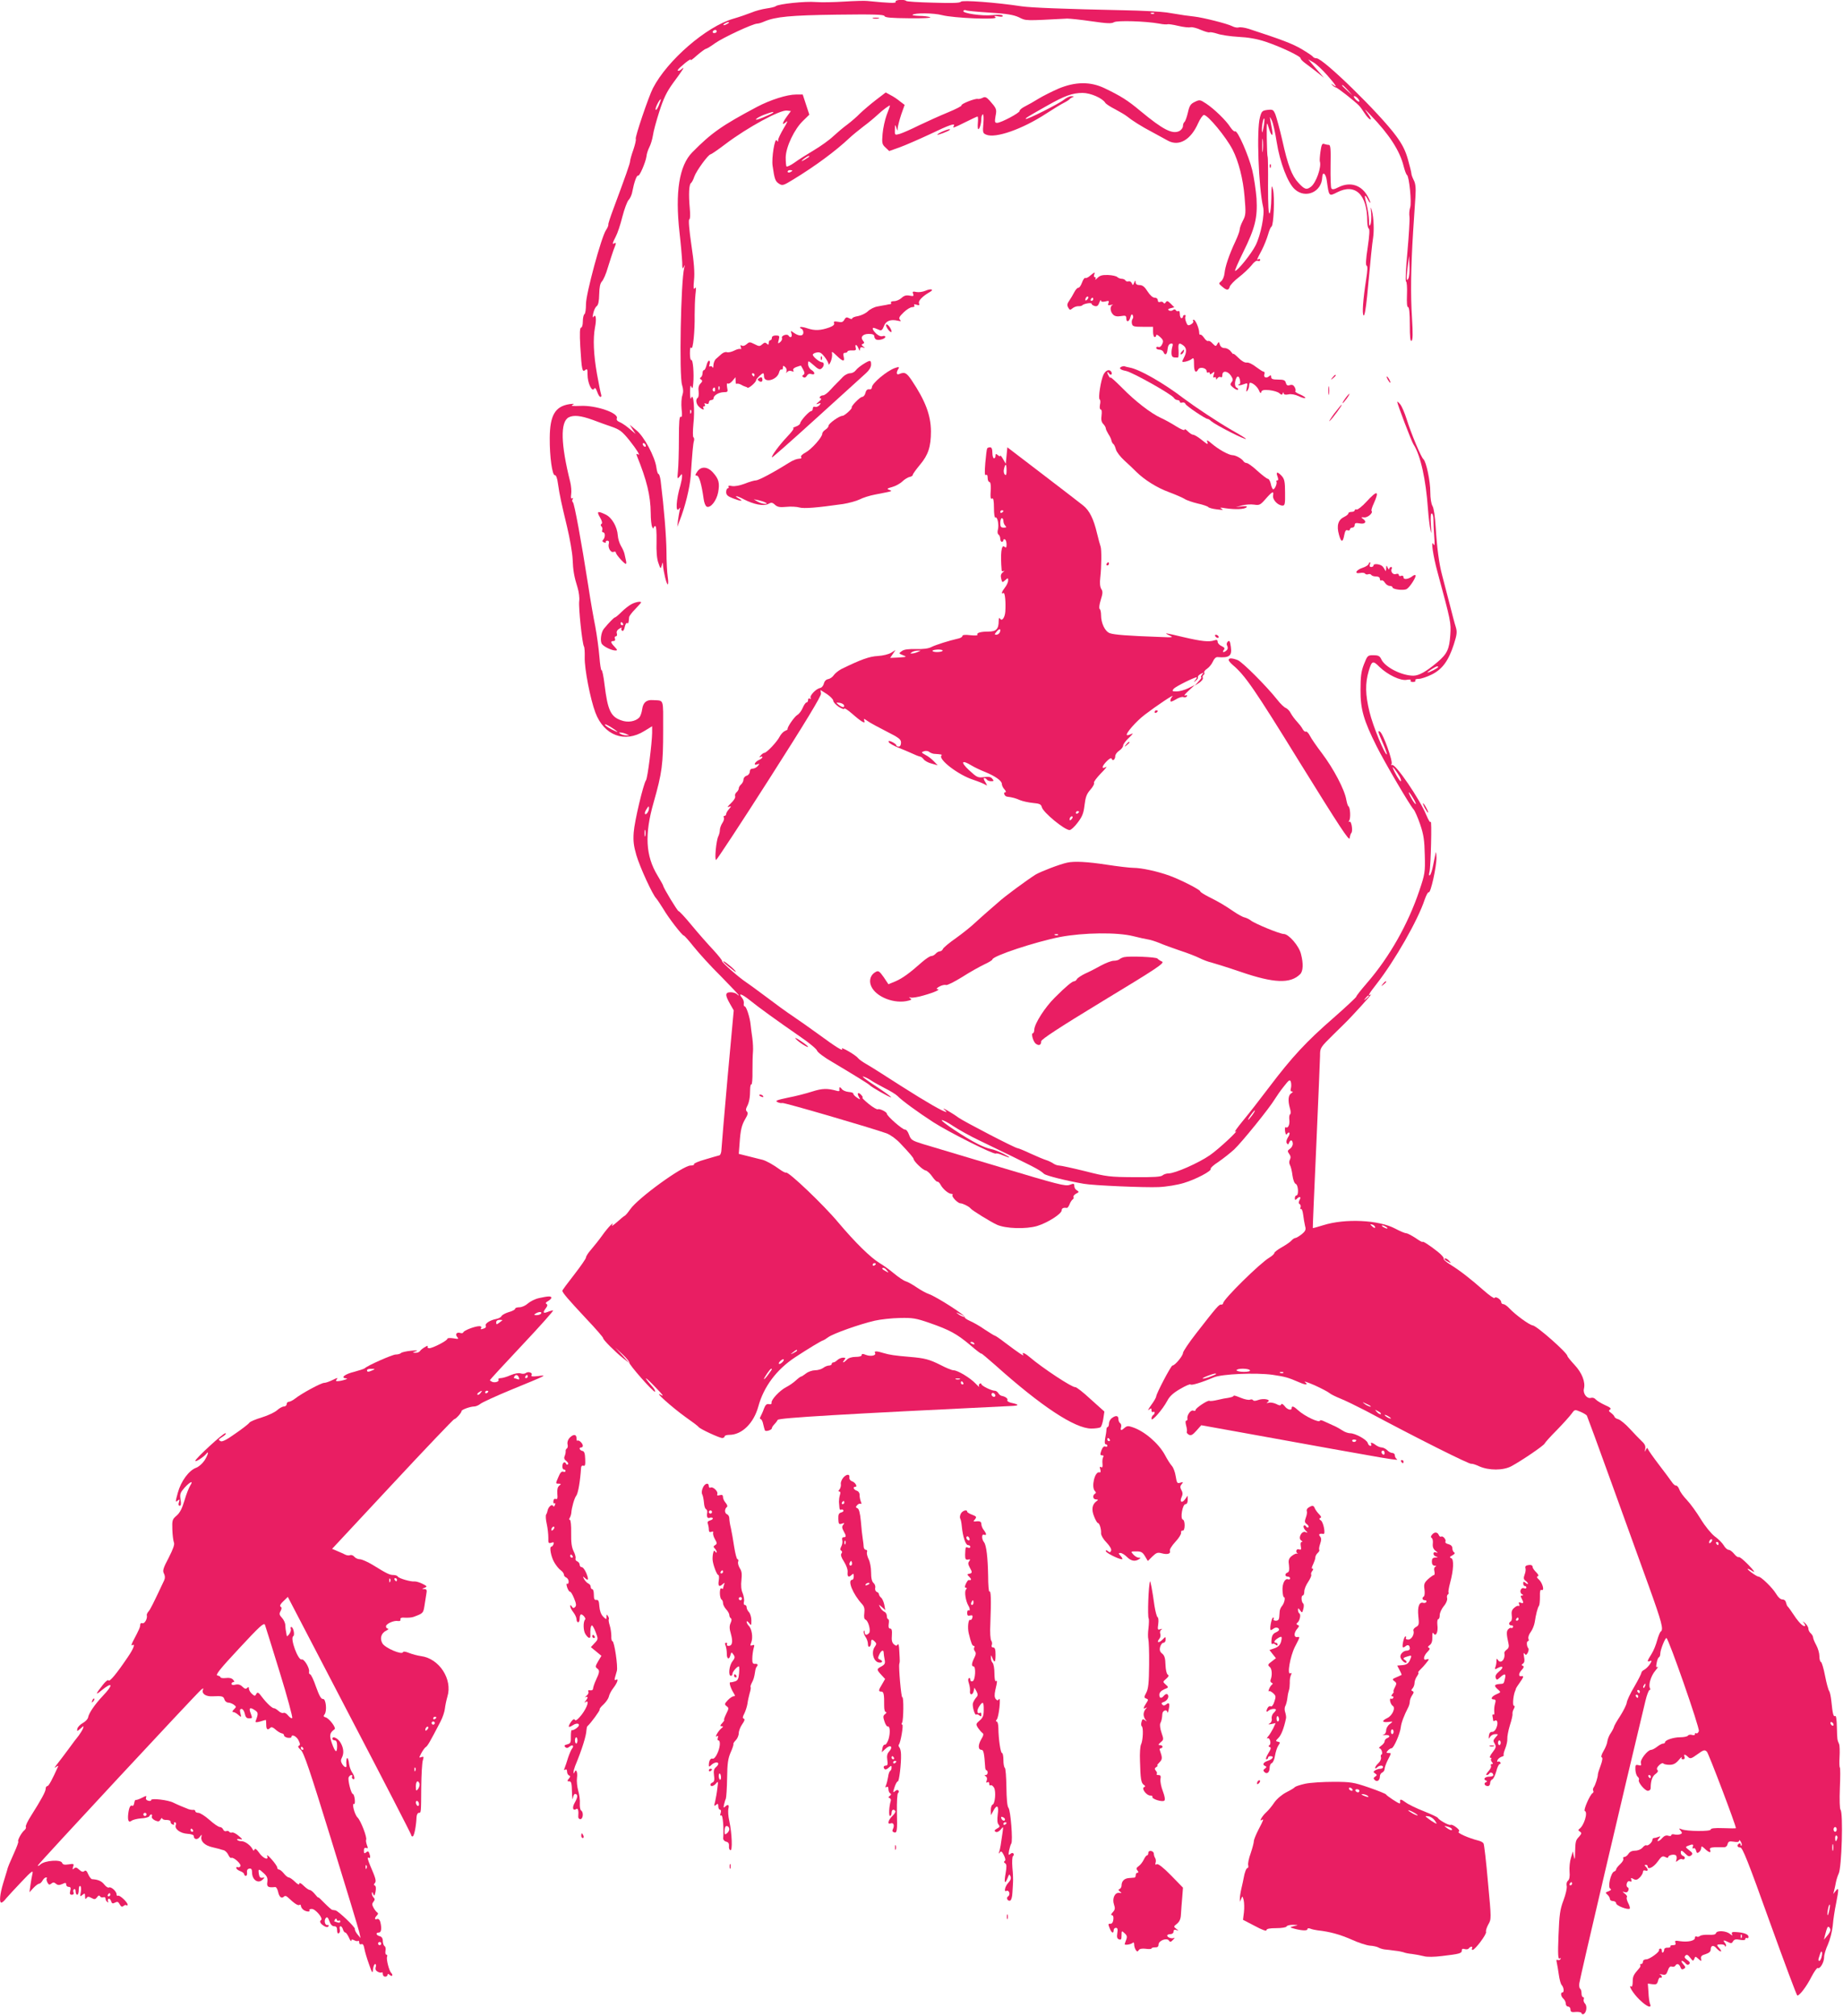 <?xml version="1.0" standalone="no"?>
<!DOCTYPE svg PUBLIC "-//W3C//DTD SVG 20010904//EN"
 "http://www.w3.org/TR/2001/REC-SVG-20010904/DTD/svg10.dtd">
<svg version="1.0" xmlns="http://www.w3.org/2000/svg"
 width="1170pt" height="1280pt" viewBox="0 0 1170 1280"
 preserveAspectRatio="xMidYMid meet">
<g transform="translate(0,1280) scale(0.1,-0.1)"
fill="#e91e63" stroke="none">
<path d="M5360 12790 c-63 -4 -144 -6 -180 -3 -68 6 -237 -12 -255 -26 -5 -5
-32 -11 -60 -15 -27 -4 -70 -15 -95 -26 -25 -10 -77 -28 -115 -39 -170 -49
-418 -263 -510 -441 -27 -52 -115 -312 -109 -322 3 -5 -4 -35 -15 -68 -12 -33
-21 -66 -21 -74 0 -13 -30 -98 -106 -302 -19 -51 -34 -96 -32 -100 1 -5 -5
-21 -15 -35 -30 -45 -127 -404 -127 -469 0 -33 -4 -62 -10 -65 -5 -3 -10 -24
-10 -46 0 -22 -5 -39 -11 -39 -8 0 -10 -34 -5 -122 9 -147 12 -164 32 -147 12
10 14 5 14 -30 0 -51 27 -111 41 -90 6 10 11 6 20 -18 6 -18 15 -33 21 -33 6
0 7 7 4 16 -3 9 -15 67 -26 129 -22 124 -26 224 -13 295 11 54 6 90 -9 69 -6
-9 -7 -3 -2 21 4 19 13 40 22 46 10 8 15 30 16 76 1 45 6 69 17 81 9 9 27 49
38 89 12 40 29 90 36 111 18 44 18 50 5 42 -15 -9 -12 2 9 43 11 20 30 77 42
126 13 50 31 98 40 107 10 10 21 35 24 56 10 53 27 103 36 98 9 -6 48 86 53
122 1 16 10 42 18 58 9 17 19 50 23 75 3 25 22 94 41 153 27 84 46 123 87 180
61 82 78 109 56 90 -15 -15 -33 -17 -24 -4 3 5 24 24 47 43 23 18 38 26 33 18
-5 -8 13 4 39 28 27 23 53 42 57 42 5 0 32 16 59 36 51 36 240 124 267 124 8
0 29 6 46 14 72 30 165 39 460 43 234 3 299 1 302 -9 4 -10 45 -13 158 -14 85
-1 143 2 132 7 -11 4 -42 8 -69 8 -27 1 -47 4 -43 7 13 13 135 12 187 -2 72
-19 362 -31 340 -14 -12 9 -8 11 18 6 21 -4 31 -2 27 5 -4 6 -29 7 -65 3 -64
-7 -194 12 -184 27 3 5 10 7 15 4 5 -4 73 -10 151 -15 112 -7 152 -14 187 -30
45 -23 37 -22 306 -8 17 0 86 -7 154 -17 97 -14 128 -16 143 -6 20 12 200 7
288 -9 24 -5 48 -6 52 -4 3 2 34 -2 67 -10 33 -8 69 -12 80 -9 10 2 39 -5 65
-17 26 -11 51 -18 55 -15 5 2 27 -2 49 -9 22 -8 82 -17 134 -20 62 -3 119 -13
173 -31 93 -31 225 -93 222 -106 -1 -4 12 -18 30 -31 17 -13 51 -38 75 -57
l43 -35 -30 35 c-17 19 -39 45 -50 58 l-20 24 33 -19 c18 -10 57 -47 87 -81
55 -62 70 -87 38 -62 -16 11 -16 11 -5 -1 7 -8 17 -15 22 -15 9 0 120 -87 147
-115 8 -8 24 -30 36 -49 12 -19 28 -37 36 -39 8 -3 2 12 -14 34 -27 38 -27 38
16 -7 119 -123 186 -227 210 -325 7 -27 16 -52 21 -55 14 -9 31 -177 20 -207
-5 -15 -7 -42 -4 -60 2 -18 -4 -116 -13 -219 -10 -106 -14 -188 -9 -190 5 -2
8 -39 6 -83 -2 -52 0 -80 7 -80 7 0 11 -38 11 -111 0 -78 3 -108 11 -103 8 5
9 45 3 143 -10 153 -7 323 7 551 6 85 12 187 15 226 3 51 0 80 -11 100 -8 16
-15 35 -15 42 0 7 -10 47 -22 90 -16 57 -36 96 -75 149 -105 143 -463 493
-505 493 -9 0 -20 4 -23 10 -3 5 -36 27 -73 49 -59 34 -118 57 -335 128 -26 8
-54 12 -63 9 -8 -3 -27 0 -42 8 -31 16 -186 55 -241 61 -37 4 -68 8 -176 26
-33 5 -157 12 -275 14 -375 8 -583 16 -645 25 -157 24 -378 41 -385 29 -6 -8
-53 -10 -174 -6 -92 2 -170 7 -173 11 -12 12 -75 7 -67 -5 6 -11 -39 -9 -181
5 -16 2 -82 0 -145 -4z m1967 -76 c-3 -3 -12 -4 -19 -1 -8 3 -5 6 6 6 11 1 17
-2 13 -5z m-2707 -64 c-8 -5 -19 -10 -25 -10 -5 0 -3 5 5 10 8 5 20 10 25 10
6 0 3 -5 -5 -10z m-70 -50 c0 -5 -7 -10 -16 -10 -8 0 -12 5 -9 10 3 6 10 10
16 10 5 0 9 -4 9 -10z m4006 -372 l29 -33 -32 29 c-18 17 -33 31 -33 33 0 8 8
1 36 -29z m64 -53 c20 -24 6 -28 -15 -5 -10 11 -13 20 -8 20 6 0 16 -7 23 -15z
m-4438 -45 c-9 -22 -18 -33 -20 -25 -3 12 25 65 33 65 2 0 -4 -18 -13 -40z
m4759 -1098 c-9 -15 -10 -14 -11 8 0 14 4 50 8 80 l7 55 3 -63 c2 -34 -2 -70
-7 -80z"/>
<path d="M5543 12683 c9 -2 25 -2 35 0 9 3 1 5 -18 5 -19 0 -27 -2 -17 -5z"/>
<path d="M6719 12237 c-41 -18 -97 -46 -125 -63 -27 -17 -66 -39 -86 -49 -20
-10 -36 -23 -35 -29 2 -12 -118 -76 -143 -76 -15 0 -16 6 -10 43 9 44 6 49
-38 99 -20 22 -29 25 -44 17 -10 -5 -24 -9 -31 -7 -17 4 -108 -32 -103 -41 3
-4 -36 -24 -87 -45 -51 -21 -133 -58 -183 -82 -50 -25 -105 -49 -122 -54 -32
-9 -32 -8 -31 28 1 33 2 34 9 12 8 -24 8 -24 9 -3 1 13 11 51 22 85 l22 62
-29 22 c-15 13 -42 31 -60 40 l-31 17 -64 -49 c-35 -27 -79 -65 -99 -84 -19
-20 -55 -51 -80 -70 -25 -18 -65 -52 -90 -75 -25 -24 -81 -64 -125 -90 -44
-26 -99 -61 -122 -78 -24 -17 -46 -27 -50 -24 -3 4 -5 31 -5 59 2 67 55 178
110 231 l40 39 -21 64 -21 64 -42 0 c-57 0 -164 -34 -249 -79 -222 -118 -289
-165 -411 -289 -82 -84 -109 -252 -80 -509 9 -78 16 -164 17 -190 0 -38 2 -44
10 -28 8 17 8 16 3 -5 -22 -83 -33 -686 -14 -744 8 -26 9 -45 2 -66 -6 -16 -8
-55 -5 -86 5 -42 3 -55 -5 -50 -9 5 -12 -31 -12 -141 0 -81 -3 -173 -6 -203
-5 -51 -4 -54 10 -36 16 20 16 20 16 0 0 -10 -5 -35 -10 -54 -28 -92 -33 -184
-8 -149 7 10 8 6 3 -11 -3 -14 -8 -43 -11 -65 l-4 -40 15 40 c35 88 64 208 70
283 10 147 15 207 21 224 2 9 1 19 -4 22 -4 3 -4 40 0 83 10 87 1 202 -13 168
-5 -14 -8 -3 -8 35 0 37 3 49 8 35 7 -16 9 -12 12 20 6 61 -2 156 -12 149 -5
-3 -9 16 -9 43 0 31 3 43 9 34 10 -16 23 106 21 210 0 41 2 99 5 129 5 41 4
51 -4 40 -8 -11 -10 2 -5 52 5 47 0 112 -17 224 -14 97 -19 159 -13 161 6 2 7
30 3 71 -8 87 -5 152 8 160 5 4 15 22 21 41 13 37 89 141 103 141 4 0 47 29
94 65 140 106 348 219 391 213 l25 -3 -25 -34 c-31 -42 -34 -61 -6 -36 14 13
9 -1 -15 -40 -19 -32 -35 -66 -35 -74 0 -13 -2 -13 -9 -2 -12 19 -34 -113 -26
-163 12 -84 17 -97 40 -112 22 -14 27 -13 92 27 138 84 268 180 357 264 17 16
56 48 86 71 30 22 71 56 90 74 34 32 80 66 80 59 0 -2 -9 -29 -21 -59 -11 -30
-23 -84 -26 -120 -5 -59 -3 -67 19 -87 l23 -22 65 23 c36 13 123 51 194 84
124 60 164 73 151 52 -10 -16 1 -12 75 25 38 19 72 35 76 35 3 0 4 -18 2 -40
-2 -22 -1 -40 3 -40 8 0 19 37 19 67 0 12 4 24 9 27 5 3 7 -22 4 -57 -5 -58
-4 -63 18 -72 59 -25 230 35 381 134 42 27 92 58 110 67 18 9 35 20 38 24 3 4
12 10 20 13 10 4 8 6 -7 6 -12 1 -34 -10 -50 -23 -29 -24 -235 -128 -241 -121
-4 4 12 14 134 83 113 64 162 82 227 82 50 0 126 -33 144 -63 4 -7 33 -26 63
-41 30 -16 64 -36 75 -45 29 -24 91 -64 164 -102 34 -19 78 -42 97 -53 70 -37
144 7 190 111 13 29 30 53 37 53 25 0 140 -139 182 -220 38 -74 67 -187 76
-299 9 -105 8 -117 -11 -153 -11 -21 -20 -46 -20 -56 0 -9 -12 -42 -26 -72
-40 -85 -66 -161 -70 -204 -2 -21 -12 -45 -22 -52 -16 -13 -16 -15 7 -34 29
-25 41 -25 48 0 3 10 29 38 58 60 30 23 65 57 80 75 16 22 31 32 40 29 8 -4
15 -1 15 6 0 6 -5 8 -11 4 -13 -8 -12 -5 23 61 14 28 31 71 38 95 7 25 16 48
22 51 14 9 21 187 10 234 -9 36 -10 30 -11 -52 -1 -52 -6 -95 -11 -98 -7 -5
-10 51 -10 174 1 99 0 184 -3 188 -2 4 -4 58 -5 118 -1 101 0 107 11 68 16
-56 31 -68 23 -18 -4 22 -9 51 -12 65 -4 22 -3 22 10 -5 8 -16 22 -78 31 -137
20 -128 70 -260 115 -300 68 -62 171 -17 174 76 2 41 23 25 29 -21 14 -101 13
-101 66 -74 115 59 191 -14 191 -184 0 -24 5 -45 10 -47 6 -2 4 -44 -7 -117
-12 -77 -14 -116 -7 -118 7 -2 6 -30 -3 -86 -20 -128 -27 -223 -16 -230 6 -4
14 45 22 121 22 237 32 337 38 372 7 46 4 126 -7 170 -9 32 -9 30 -5 -15 2
-27 0 -59 -5 -70 -7 -15 -9 -9 -9 25 -1 25 -7 70 -15 100 -17 63 -14 74 8 33
19 -36 21 -21 1 16 -39 76 -113 100 -188 62 -27 -14 -39 -16 -45 -7 -4 6 -6
71 -5 144 2 107 0 132 -11 132 -8 0 -21 3 -30 6 -12 5 -17 -5 -23 -48 -4 -29
-6 -57 -4 -63 12 -34 -24 -137 -57 -161 -27 -21 -40 -17 -78 24 -43 46 -68
111 -104 274 -16 70 -36 142 -43 161 -13 31 -17 33 -51 29 -32 -4 -37 -8 -47
-46 -23 -80 -9 -446 20 -571 11 -45 -15 -178 -48 -243 -27 -54 -114 -162 -130
-162 -4 0 19 53 51 118 76 154 92 219 85 342 -4 52 -16 133 -27 179 -23 94
-94 256 -109 247 -5 -4 -18 9 -30 26 -25 41 -103 117 -155 151 -37 24 -40 25
-71 10 -27 -13 -34 -24 -44 -69 -7 -30 -17 -56 -22 -59 -5 -4 -9 -15 -9 -25 0
-11 -10 -24 -21 -31 -45 -24 -104 6 -250 127 -80 67 -123 94 -227 144 -90 43
-185 42 -293 -3z m-1812 -153 c-4 -4 -32 -17 -63 -30 -35 -14 -52 -18 -43 -9
8 8 32 20 54 28 46 17 61 20 52 11z m3114 -94 c-7 -36 -9 -39 -10 -15 -1 33
11 85 16 70 1 -6 -1 -30 -6 -55z m-4 -147 c-2 -21 -4 -6 -4 32 0 39 2 55 4 38
2 -18 2 -50 0 -70z m-2887 -43 c-35 -24 -54 -31 -30 -11 14 11 30 21 35 21 6
0 3 -5 -5 -10z m-100 -84 c0 -2 -7 -6 -15 -10 -8 -3 -15 -1 -15 4 0 6 7 10 15
10 8 0 15 -2 15 -4z m-643 -1538 c-3 -8 -6 -5 -6 6 -1 11 2 17 5 13 3 -3 4
-12 1 -19z"/>
<path d="M5983 11965 c-18 -8 -33 -17 -33 -20 0 -5 70 21 79 30 9 9 -14 4 -46
-10z"/>
<path d="M8061 11744 c0 -11 3 -14 6 -6 3 7 2 16 -1 19 -3 4 -6 -2 -5 -13z"/>
<path d="M6921 11050 c-12 -11 -27 -18 -31 -15 -5 3 -14 -10 -21 -29 -7 -19
-17 -34 -23 -33 -6 1 -17 -11 -26 -28 -8 -16 -23 -41 -32 -54 -13 -18 -15 -29
-7 -43 9 -17 13 -18 27 -6 9 8 26 14 37 14 11 -1 22 2 25 5 9 11 60 20 60 10
0 -5 9 -11 20 -14 14 -4 22 2 29 22 5 14 10 20 10 13 1 -8 9 -10 28 -6 22 6
25 4 20 -10 -6 -14 -3 -16 16 -12 12 3 16 3 10 0 -18 -8 -16 -42 3 -61 10 -11
26 -14 50 -10 29 5 34 3 34 -14 0 -28 19 -23 26 7 5 18 9 22 15 13 4 -7 4 -18
-1 -24 -5 -6 -7 -20 -4 -31 4 -17 14 -19 70 -19 l64 0 0 -32 c0 -18 5 -33 10
-33 6 0 10 5 10 12 0 6 11 1 24 -11 21 -19 23 -27 14 -46 -6 -14 -16 -21 -24
-18 -8 3 -14 0 -14 -6 0 -6 9 -11 20 -11 11 0 23 -7 26 -15 10 -25 23 -17 26
17 2 21 9 34 20 36 14 3 16 -2 9 -25 -4 -15 -5 -36 -3 -45 3 -16 9 -19 40 -18
4 0 5 21 4 45 -4 47 2 53 31 31 21 -16 22 -42 2 -79 -14 -27 -13 -27 11 -23
14 3 32 10 40 17 12 10 14 4 14 -35 0 -46 12 -59 27 -31 10 18 53 9 53 -12 0
-8 5 -11 10 -8 6 3 10 1 10 -6 0 -8 5 -7 16 2 15 12 16 11 9 -10 -5 -16 -4
-21 4 -17 6 4 11 1 11 -6 0 -10 2 -10 9 1 5 7 14 10 20 7 7 -5 11 1 11 13 0
30 34 27 55 -5 13 -21 14 -28 3 -41 -10 -13 -9 -18 11 -34 13 -11 27 -17 30
-13 3 4 0 9 -6 11 -14 5 -17 31 -7 57 9 24 21 19 26 -9 3 -14 1 -25 -5 -25 -6
0 -8 -2 -5 -5 3 -3 17 -1 32 5 27 10 28 10 21 -22 -5 -25 -4 -29 4 -18 6 8 11
23 11 33 0 9 3 17 6 17 17 0 46 -25 56 -48 8 -19 12 -22 15 -11 3 12 14 15 51
12 26 -3 54 -11 63 -19 14 -12 18 -13 22 -2 4 9 6 10 6 1 1 -8 11 -11 30 -7
17 4 43 -1 65 -11 20 -10 39 -15 42 -12 4 3 -11 13 -31 22 -21 8 -35 18 -32
21 4 4 2 15 -4 26 -7 13 -16 17 -30 13 -15 -5 -22 -1 -26 14 -4 17 -13 21 -49
21 -34 0 -44 4 -44 16 0 13 -3 14 -15 4 -17 -14 -36 -5 -28 15 3 8 1 15 -5 15
-5 0 -26 14 -48 30 -21 17 -47 30 -59 28 -13 -2 -33 10 -53 30 -18 18 -32 29
-32 25 0 -4 -7 3 -16 15 -8 12 -26 22 -39 22 -15 0 -26 7 -31 22 -6 19 -7 20
-16 4 -9 -17 -11 -16 -30 3 -10 12 -23 19 -28 16 -5 -3 -17 6 -26 20 -9 13
-20 23 -24 20 -4 -2 -7 3 -7 13 0 25 -23 82 -35 82 -5 0 -7 -4 -3 -9 3 -6 -4
-15 -15 -21 -17 -9 -22 -7 -30 15 -6 15 -8 31 -4 36 3 5 0 9 -5 9 -6 0 -11 -4
-11 -10 0 -5 -4 -10 -10 -10 -5 0 -10 12 -10 26 0 14 -4 23 -9 19 -5 -3 -13
-1 -16 5 -5 7 -11 8 -19 1 -6 -5 -18 -6 -25 -2 -9 6 -6 10 11 14 l23 6 -23 23
c-18 18 -24 20 -31 9 -6 -9 -11 -10 -15 -3 -4 6 -13 9 -21 5 -9 -3 -15 1 -15
11 0 9 -8 16 -20 16 -12 0 -29 15 -45 40 -18 29 -32 40 -50 40 -17 0 -25 6
-26 18 0 14 -2 14 -9 -3 -7 -18 -9 -18 -15 -3 -4 9 -13 14 -20 12 -7 -3 -16
-1 -20 5 -3 6 -14 11 -24 11 -9 0 -22 5 -28 11 -6 6 -32 12 -59 13 -36 1 -52
-3 -67 -19 -11 -11 -17 -14 -13 -7 4 6 3 12 -3 12 -6 0 -8 7 -5 15 8 19 4 19
-25 -5z m-19 -152 c-7 -7 -12 -8 -12 -2 0 14 12 26 19 19 2 -3 -1 -11 -7 -17z
m38 2 c0 -5 -5 -10 -11 -10 -5 0 -7 5 -4 10 3 6 8 10 11 10 2 0 4 -4 4 -10z"/>
<path d="M5875 10954 c-16 -7 -42 -11 -57 -8 -23 5 -27 3 -21 -12 5 -14 2 -16
-23 -11 -21 4 -35 0 -51 -15 -12 -11 -33 -20 -47 -20 -14 0 -23 -4 -20 -9 3
-5 2 -9 -3 -10 -4 0 -17 -2 -28 -5 -11 -2 -36 -6 -55 -10 -19 -3 -47 -17 -61
-31 -14 -13 -42 -26 -62 -30 -21 -3 -37 -10 -37 -15 0 -5 -9 -4 -20 2 -15 8
-21 6 -30 -10 -8 -15 -17 -18 -40 -13 -24 4 -29 2 -25 -9 4 -9 -6 -18 -30 -27
-56 -20 -93 -21 -138 -6 -23 8 -44 11 -47 8 -3 -3 1 -8 8 -10 6 -3 12 -13 12
-24 0 -24 -27 -25 -59 -3 -22 16 -23 16 -16 -5 6 -21 -8 -30 -19 -12 -9 14
-48 0 -42 -15 3 -7 -2 -18 -11 -26 -15 -12 -16 -10 -9 15 6 24 4 27 -19 27
-16 0 -25 -6 -25 -15 0 -8 -4 -15 -10 -15 -5 0 -10 -8 -10 -17 0 -13 -3 -14
-12 -5 -9 9 -16 8 -29 -4 -16 -14 -20 -14 -49 1 -30 15 -33 15 -50 0 -11 -10
-24 -14 -31 -9 -9 5 -10 2 -6 -10 4 -9 3 -15 -2 -12 -5 3 -23 -1 -40 -10 -18
-9 -38 -13 -47 -10 -8 3 -23 -2 -34 -12 -10 -9 -26 -23 -34 -30 -9 -7 -16 -25
-17 -40 0 -15 -3 -21 -6 -14 -2 6 -9 9 -15 6 -6 -4 -8 1 -3 15 3 12 2 21 -4
21 -5 0 -12 -13 -16 -30 -4 -16 -11 -30 -16 -30 -5 0 -9 -9 -9 -19 0 -11 -5
-23 -11 -27 -8 -4 -7 -9 2 -14 9 -6 9 -12 -4 -25 -11 -11 -15 -27 -12 -50 2
-19 0 -37 -5 -40 -16 -10 -11 -41 8 -58 20 -19 37 -23 27 -7 -3 6 -1 10 5 10
6 0 8 5 4 12 -5 8 -2 9 9 5 11 -4 17 -1 17 8 0 8 7 15 15 15 8 0 15 5 15 11 0
19 33 38 64 39 26 0 28 2 22 30 -3 20 -2 29 4 25 6 -4 19 4 30 17 l19 23 1
-24 c0 -13 3 -21 6 -18 4 3 16 1 28 -5 11 -7 24 -12 28 -13 3 0 9 -3 13 -6 7
-8 55 34 55 47 0 9 36 44 45 44 3 0 5 -8 5 -19 0 -46 84 -24 96 25 3 13 10 21
15 18 5 -3 9 2 9 12 0 13 3 14 14 4 8 -6 12 -19 9 -28 -3 -12 -2 -14 4 -4 6 7
17 10 28 6 13 -5 16 -4 11 4 -4 8 3 16 20 22 15 6 28 9 29 8 1 -2 8 -14 15
-27 9 -18 9 -25 0 -31 -9 -6 -9 -9 0 -15 8 -5 16 -1 22 9 6 11 16 15 29 11 25
-8 25 11 -1 27 -11 7 -20 23 -20 36 0 24 0 24 36 -7 28 -26 39 -30 50 -20 17
14 18 39 2 39 -16 1 -58 35 -58 48 0 5 11 12 25 14 19 4 30 -2 50 -28 14 -18
25 -39 25 -46 1 -7 7 1 14 17 7 17 10 39 8 50 -4 16 2 13 28 -12 40 -39 54
-42 46 -8 -5 18 -2 25 9 25 8 0 15 4 15 8 0 5 13 8 29 7 23 -1 27 2 23 17 -6
26 7 22 18 -4 6 -17 9 -19 9 -6 1 12 7 16 19 12 15 -5 15 -4 2 6 -12 9 -12 13
-2 17 10 4 10 8 1 19 -19 23 -3 44 36 44 24 0 35 -5 35 -14 0 -8 5 -18 11 -21
14 -9 59 3 59 16 0 6 -7 8 -17 5 -10 -4 -25 2 -40 15 -26 25 -31 44 -8 35 8
-3 22 -9 30 -12 11 -4 18 3 26 24 11 34 42 46 87 36 21 -5 25 -4 15 6 -9 10
-4 20 23 46 19 19 44 34 55 34 12 0 17 4 13 11 -4 8 0 9 15 4 16 -5 20 -3 15
10 -6 15 23 45 69 71 30 17 6 23 -28 8z m-1085 -534 c0 -5 -2 -10 -4 -10 -3 0
-8 5 -11 10 -3 6 -1 10 4 10 6 0 11 -4 11 -10z m-223 -92 c-3 -8 -6 -5 -6 6
-1 11 2 17 5 13 3 -3 4 -12 1 -19z m-27 -4 c0 -8 -5 -12 -10 -9 -6 4 -8 11 -5
16 9 14 15 11 15 -7z"/>
<path d="M5630 10721 c10 -21 30 -37 30 -26 0 14 -21 45 -31 45 -6 0 -6 -7 1
-19z"/>
<path d="M7500 10565 c-7 -9 -8 -15 -2 -15 5 0 12 7 16 15 3 8 4 15 2 15 -2 0
-9 -7 -16 -15z"/>
<path d="M5211 10524 c0 -11 3 -14 6 -6 3 7 2 16 -1 19 -3 4 -6 -2 -5 -13z"/>
<path d="M5480 10488 c-19 -12 -41 -30 -48 -40 -7 -10 -23 -18 -36 -18 -12 0
-32 -10 -44 -22 -12 -13 -29 -30 -37 -38 -9 -8 -29 -30 -45 -47 -16 -18 -36
-33 -44 -33 -8 0 -18 -4 -21 -10 -3 -5 -1 -10 6 -10 6 0 1 -9 -12 -20 -21 -17
-21 -19 -4 -13 17 6 18 5 7 -10 -8 -8 -20 -13 -28 -10 -8 3 -14 -1 -14 -11 0
-9 -5 -16 -10 -16 -13 0 -69 -62 -70 -77 0 -6 -12 -16 -27 -21 -16 -6 -23 -11
-17 -11 7 -1 -11 -25 -38 -53 -52 -55 -104 -126 -97 -132 2 -2 130 111 284
251 154 140 295 268 313 284 20 18 32 38 32 54 0 30 -5 31 -50 3z"/>
<path d="M7123 10473 c-24 -9 -13 -21 24 -28 40 -7 293 -149 306 -172 4 -7 15
-13 22 -13 8 0 15 -5 15 -11 0 -6 7 -8 15 -5 9 3 18 -1 21 -9 5 -13 127 -95
141 -95 4 0 14 -6 22 -14 31 -26 221 -123 221 -112 0 2 -40 27 -90 55 -90 52
-230 145 -305 201 -128 98 -281 185 -342 196 -14 3 -29 6 -32 8 -3 2 -12 1
-18 -1z"/>
<path d="M5680 10463 c-50 -18 -145 -97 -145 -122 0 -9 -7 -15 -17 -13 -12 2
-20 -6 -24 -23 -3 -14 -13 -25 -21 -25 -13 0 -71 -59 -66 -67 6 -6 -46 -53
-58 -53 -21 0 -89 -49 -89 -63 0 -7 -9 -18 -20 -25 -11 -7 -20 -18 -20 -26 0
-22 -69 -99 -106 -119 -19 -10 -32 -22 -29 -27 4 -6 3 -10 -2 -11 -27 -2 -47
-10 -76 -28 -95 -60 -191 -111 -208 -111 -10 0 -42 -9 -71 -21 -32 -12 -64
-18 -81 -15 -17 4 -26 2 -22 -4 3 -6 1 -10 -4 -10 -6 0 -11 -11 -11 -24 0 -18
9 -27 43 -40 52 -20 71 -20 37 -1 -38 22 -10 18 32 -5 61 -32 125 -45 154 -30
20 11 27 11 44 -5 15 -14 31 -17 72 -13 28 3 66 1 83 -4 29 -8 109 -2 277 22
37 6 85 19 105 29 21 11 65 25 98 31 117 23 113 21 90 30 -17 6 -14 9 19 18
22 6 51 22 65 36 14 13 35 26 46 28 11 2 20 8 20 14 0 5 21 34 46 64 52 62 69
114 69 212 -1 102 -35 193 -122 323 -33 49 -45 55 -80 40 -17 -7 -20 9 -5 33
9 13 2 14 -23 5z m-820 -854 c12 -7 11 -8 -5 -8 -11 0 -31 6 -45 14 l-25 15
30 -6 c17 -4 37 -10 45 -15z"/>
<path d="M7006 10423 c-17 -34 -36 -152 -25 -159 5 -3 6 -18 2 -34 -3 -18 -1
-30 5 -30 6 0 8 -15 5 -38 -4 -27 0 -43 11 -54 9 -9 16 -22 16 -28 0 -6 8 -22
17 -37 10 -14 18 -33 19 -41 2 -8 7 -18 12 -21 5 -3 12 -19 16 -34 4 -16 28
-47 53 -70 26 -23 60 -56 77 -73 52 -51 131 -101 208 -129 40 -15 84 -34 97
-42 13 -9 51 -22 85 -30 33 -7 63 -18 66 -22 3 -5 28 -12 55 -15 38 -5 45 -4
30 4 -15 8 -9 9 25 3 62 -9 120 -7 133 6 7 7 -1 9 -29 6 l-39 -5 40 11 c22 6
56 8 77 5 32 -5 39 -2 69 32 44 51 57 58 51 27 -5 -27 29 -64 60 -65 15 0 17
11 16 83 0 68 -4 86 -21 105 -27 29 -39 28 -27 -3 6 -17 6 -25 -1 -25 -6 0 -8
-3 -6 -7 7 -12 -12 -55 -22 -49 -4 3 -11 19 -14 36 -4 16 -12 30 -18 30 -6 0
-36 23 -66 50 -30 28 -61 50 -68 50 -8 0 -18 6 -22 13 -11 16 -49 37 -68 37
-24 0 -90 37 -132 73 -23 20 -34 26 -30 15 9 -24 6 -23 -38 12 -21 17 -44 30
-51 30 -7 0 -22 10 -34 22 -11 12 -20 16 -20 10 0 -7 -23 2 -53 21 -30 19 -73
43 -98 54 -63 29 -163 106 -246 191 -40 40 -73 70 -73 65 0 -11 -20 20 -20 32
0 6 4 3 10 -5 5 -8 12 -11 15 -8 4 4 4 11 0 17 -11 19 -34 12 -49 -16z"/>
<path d="M8459 10403 c-13 -16 -12 -17 4 -4 16 13 21 21 13 21 -2 0 -10 -8
-17 -17z"/>
<path d="M4820 10400 c-13 -9 -13 -11 0 -20 15 -10 25 0 18 20 -2 6 -8 6 -18
0z"/>
<path d="M8810 10390 c6 -11 13 -20 16 -20 2 0 0 9 -6 20 -6 11 -13 20 -16 20
-2 0 0 -9 6 -20z"/>
<path d="M8433 10320 c0 -25 2 -35 4 -22 2 12 2 32 0 45 -2 12 -4 2 -4 -23z"/>
<path d="M8540 10270 c-12 -16 -19 -30 -16 -30 2 0 14 14 26 30 12 17 19 30
16 30 -2 0 -14 -13 -26 -30z"/>
<path d="M8870 10249 c0 -13 89 -248 103 -270 45 -69 79 -223 92 -409 4 -52
11 -113 16 -135 6 -30 7 -23 3 33 -3 47 -2 72 5 72 6 0 11 -17 11 -37 0 -21 2
-69 5 -108 4 -52 3 -65 -5 -50 -18 34 -2 -77 26 -178 85 -314 86 -319 81 -398
-6 -91 -20 -121 -83 -174 -70 -59 -115 -84 -150 -85 -76 0 -183 54 -206 106
-9 19 -19 24 -49 24 -37 0 -38 -2 -60 -57 -18 -46 -22 -79 -22 -163 -1 -122
20 -194 102 -358 51 -102 211 -375 235 -401 8 -9 27 -52 42 -96 22 -65 27
-101 29 -194 3 -109 1 -120 -35 -227 -71 -211 -189 -420 -331 -584 -38 -44
-69 -83 -69 -88 0 -4 -66 -66 -147 -137 -170 -148 -260 -245 -404 -435 -56
-74 -131 -171 -167 -214 -36 -44 -59 -76 -51 -71 38 22 -105 -112 -161 -150
-71 -49 -220 -115 -261 -115 -14 0 -31 -6 -38 -12 -9 -10 -58 -13 -179 -12
-157 1 -176 3 -313 38 -81 20 -155 36 -166 36 -10 0 -27 6 -38 14 -11 7 -31
17 -45 21 -14 4 -58 23 -98 41 -40 19 -77 34 -82 34 -15 0 -340 169 -375 194
-39 29 -116 73 -91 52 11 -9 17 -16 13 -16 -17 0 -125 62 -285 164 -95 61
-192 123 -217 137 -25 14 -51 32 -58 41 -16 21 -113 76 -102 59 12 -20 -38 11
-147 91 -51 37 -124 89 -163 115 -38 25 -115 81 -170 123 -55 41 -112 83 -126
92 -44 28 -160 130 -155 136 3 2 -22 34 -55 70 -33 35 -95 105 -137 156 -41
50 -79 91 -84 91 -7 0 -98 150 -98 162 0 3 -16 31 -35 63 -77 126 -84 262 -25
467 53 187 60 238 60 456 0 209 7 187 -65 192 -41 3 -62 -15 -68 -57 -3 -23
-12 -47 -19 -54 -25 -25 -72 -33 -113 -18 -68 23 -87 64 -107 226 -6 53 -15
95 -19 93 -4 -3 -10 37 -14 88 -4 50 -16 136 -26 190 -11 54 -31 168 -44 255
-45 289 -89 527 -98 533 -5 4 -6 12 -2 19 5 8 4 11 -3 6 -7 -4 -9 4 -6 26 3
18 0 53 -6 78 -60 239 -64 381 -10 410 31 16 76 12 153 -16 39 -15 93 -34 119
-43 52 -18 68 -30 114 -87 46 -58 72 -100 55 -89 -11 6 -13 4 -7 -11 62 -153
86 -251 87 -362 0 -37 4 -76 9 -87 5 -11 9 -14 9 -7 1 6 6 12 11 12 6 0 9 -37
8 -97 -2 -65 2 -112 12 -138 13 -38 14 -39 21 -15 6 23 7 23 8 3 2 -39 22
-123 30 -123 4 0 4 21 0 48 -4 26 -8 98 -8 160 -1 96 -15 272 -37 450 -3 23
-9 42 -13 42 -5 0 -11 19 -14 42 -9 68 -79 199 -128 237 l-41 34 18 -29 19
-29 -39 33 c-21 18 -49 37 -62 42 -15 6 -22 15 -18 24 13 34 -134 84 -231 79
-51 -2 -64 0 -50 7 15 7 10 8 -20 4 -91 -14 -124 -71 -125 -214 -1 -120 16
-241 33 -237 7 1 15 -20 19 -53 11 -76 22 -125 58 -275 17 -71 33 -162 35
-201 3 -78 10 -116 32 -186 8 -26 13 -65 10 -85 -5 -40 19 -268 30 -287 4 -6
6 -38 5 -71 -2 -69 35 -263 68 -350 55 -145 186 -194 311 -116 l49 30 0 -42
c-1 -67 -29 -288 -39 -301 -16 -21 -73 -259 -78 -331 -4 -55 0 -86 17 -145 24
-80 103 -251 126 -274 7 -8 27 -38 45 -67 33 -57 120 -169 130 -169 4 0 33
-33 64 -72 32 -40 109 -125 172 -187 62 -63 113 -117 113 -120 0 -3 -5 0 -12
7 -7 7 -25 12 -40 12 -35 0 -36 -17 -4 -73 l24 -42 -39 -425 c-21 -234 -38
-440 -39 -458 0 -18 -6 -34 -12 -37 -7 -2 -48 -13 -90 -26 -43 -12 -75 -26
-72 -30 3 -5 -7 -9 -22 -9 -49 0 -335 -207 -384 -279 -14 -20 -29 -38 -34 -40
-5 -2 -27 -20 -49 -40 -23 -20 -37 -29 -32 -21 19 33 -26 -13 -62 -64 -20 -28
-52 -68 -70 -89 -18 -20 -33 -43 -33 -51 0 -7 -34 -56 -75 -109 -41 -52 -75
-98 -75 -102 0 -12 38 -56 151 -177 61 -64 109 -120 108 -124 -2 -9 78 -89
126 -127 l40 -31 -45 50 -45 49 47 -44 c26 -24 45 -48 43 -52 -6 -9 155 -192
163 -185 3 4 -3 16 -14 29 -67 76 -54 74 21 -5 44 -45 52 -57 30 -44 -50 29
72 -80 157 -141 43 -30 80 -58 83 -63 7 -12 132 -70 150 -70 8 0 15 5 15 10 0
6 14 10 30 10 80 0 155 74 184 180 34 125 115 234 233 312 79 52 171 108 179
108 2 0 17 9 32 20 31 23 200 83 296 105 35 8 106 16 158 17 82 2 104 -2 188
-31 129 -45 173 -69 258 -140 39 -34 72 -59 72 -55 0 3 39 -30 88 -73 291
-261 506 -403 610 -403 26 0 52 4 58 8 6 4 14 28 18 53 l7 47 -87 78 c-47 44
-91 78 -98 77 -18 -4 -208 121 -291 192 -31 26 -51 33 -39 13 8 -13 -32 14
-118 79 -31 24 -59 43 -63 43 -3 0 -32 18 -64 39 -31 22 -74 46 -95 55 -20 9
-35 20 -32 24 6 11 -179 129 -227 146 -18 6 -52 25 -77 42 -25 17 -56 35 -70
39 -14 4 -47 27 -75 50 -27 23 -68 52 -90 65 -58 35 -154 129 -263 258 -93
112 -318 326 -332 317 -4 -2 -22 7 -41 21 -38 28 -83 53 -107 60 -10 2 -47 12
-84 21 l-68 17 5 65 c6 88 13 117 37 158 15 25 18 37 10 45 -8 8 -8 17 0 32
14 26 20 59 20 108 0 21 4 36 8 33 4 -3 8 34 7 83 0 48 1 103 3 122 2 19 0 60
-4 90 -5 30 -9 69 -11 85 -4 44 -27 115 -37 115 -5 0 -8 8 -6 18 2 11 -3 26
-11 36 -29 35 -1 26 51 -16 57 -46 162 -122 322 -233 54 -37 101 -76 103 -86
3 -10 46 -43 97 -72 136 -81 230 -139 236 -146 9 -12 133 -82 137 -78 2 3 -43
35 -99 72 -57 37 -92 64 -78 60 14 -4 36 -15 50 -25 14 -10 53 -31 87 -49 34
-17 70 -39 80 -49 28 -29 129 -103 228 -167 96 -62 384 -207 397 -199 4 3 24
-2 44 -11 54 -22 55 -17 3 10 -26 13 -61 27 -79 30 -18 3 -55 17 -83 32 -77
38 -240 147 -228 151 6 2 39 -15 73 -38 35 -23 108 -64 163 -90 362 -175 379
-183 413 -213 14 -12 142 -44 252 -63 60 -11 393 -25 475 -21 50 2 121 14 160
26 77 23 179 77 171 90 -3 5 19 25 49 44 29 20 75 56 100 79 47 44 224 262
259 321 11 18 36 54 57 80 33 42 38 45 44 27 3 -11 3 -29 0 -40 -4 -13 -2 -20
7 -20 8 0 6 -4 -4 -11 -20 -11 -23 -47 -9 -96 6 -19 6 -35 1 -38 -5 -3 -7 -18
-5 -34 4 -31 -8 -57 -22 -48 -5 3 -7 -7 -5 -25 3 -20 7 -26 13 -17 4 7 11 11
14 7 4 -3 0 -17 -9 -30 -9 -14 -12 -29 -7 -36 7 -11 9 -10 14 2 9 22 22 20 24
-4 1 -11 -7 -26 -17 -33 -17 -12 -18 -16 -6 -33 10 -13 11 -24 5 -36 -6 -11
-6 -24 0 -35 6 -10 13 -40 16 -66 4 -28 12 -50 21 -54 16 -6 20 -73 4 -73 -5
0 -10 -8 -10 -17 0 -13 3 -14 12 -5 19 19 30 14 18 -7 -7 -14 -7 -22 1 -26 6
-4 8 -14 5 -22 -3 -8 -2 -12 3 -9 5 3 11 -13 14 -37 3 -23 8 -55 12 -71 7 -23
3 -32 -21 -52 -16 -13 -34 -23 -40 -24 -6 0 -17 -7 -24 -15 -7 -9 -35 -28 -61
-43 -27 -15 -49 -32 -49 -37 0 -6 -14 -19 -32 -30 -57 -33 -293 -265 -293
-289 -1 -6 -6 -10 -13 -9 -12 3 -29 -16 -157 -181 -47 -60 -85 -117 -85 -126
0 -18 -51 -80 -67 -80 -9 0 -103 -179 -103 -196 0 -6 -14 -31 -32 -55 -17 -24
-24 -38 -15 -30 15 12 17 11 17 -3 0 -10 5 -14 10 -11 6 3 10 2 10 -4 0 -5 -4
-13 -10 -16 -5 -3 -10 -14 -10 -23 0 -22 71 59 100 114 15 29 38 50 83 76 34
20 63 32 65 28 3 -8 70 12 145 44 52 23 271 32 377 17 79 -12 95 -16 167 -47
42 -19 62 -18 37 1 -10 8 17 -1 61 -20 44 -20 86 -42 95 -50 8 -7 40 -23 70
-35 30 -12 102 -47 160 -77 321 -172 662 -343 671 -337 4 2 27 -5 50 -16 61
-27 152 -27 204 1 68 37 206 131 211 144 3 7 38 46 78 86 40 41 81 87 92 102
20 28 21 29 56 14 19 -8 38 -19 42 -25 3 -6 74 -198 157 -429 83 -230 189
-524 236 -653 83 -231 95 -276 76 -289 -5 -3 -15 -28 -23 -56 -7 -27 -23 -67
-36 -87 -28 -44 -30 -52 -9 -44 13 4 12 1 -1 -20 -9 -14 -25 -29 -35 -35 -11
-5 -19 -14 -19 -20 0 -5 -20 -45 -45 -88 -26 -43 -47 -89 -48 -102 -2 -13 -20
-50 -41 -83 -21 -32 -39 -63 -40 -70 -1 -6 -10 -24 -20 -39 -11 -15 -20 -39
-22 -53 -1 -13 -12 -41 -24 -61 -13 -22 -18 -39 -11 -41 6 -2 4 -20 -7 -50
-10 -26 -18 -51 -18 -57 0 -19 -17 -70 -26 -82 -5 -7 -7 -17 -4 -22 4 -5 2
-13 -4 -16 -17 -10 -60 -110 -49 -113 21 -8 -5 -94 -35 -114 -8 -6 -7 -11 4
-17 12 -9 11 -13 -6 -33 -22 -23 -23 -29 -25 -108 -1 -39 -2 -41 -8 -15 l-6
30 -12 -40 c-7 -22 -11 -61 -9 -87 3 -32 -1 -51 -10 -59 -8 -6 -11 -21 -8 -33
3 -12 -6 -53 -20 -90 -22 -58 -27 -90 -32 -223 -5 -122 -3 -154 7 -148 8 5 10
4 5 -4 -4 -6 -12 -8 -18 -5 -7 5 -9 -1 -5 -17 3 -13 9 -48 13 -77 4 -29 12
-59 18 -65 14 -15 17 -47 5 -47 -14 0 -10 -26 6 -40 8 -7 15 -21 15 -31 0 -11
7 -19 15 -19 8 0 15 -8 15 -19 0 -15 7 -18 35 -15 19 1 35 -2 35 -8 0 -5 6 -8
12 -6 19 7 26 51 10 67 -7 7 -11 20 -8 27 3 8 1 14 -4 14 -6 0 -10 11 -10 24
0 14 -4 27 -9 30 -5 3 -7 18 -5 34 3 29 291 1259 420 1794 9 38 21 68 26 68 5
0 6 5 3 11 -12 19 5 78 33 111 15 18 21 29 15 25 -10 -6 -11 0 -6 25 3 18 10
35 15 36 4 2 8 12 8 23 0 23 30 99 39 99 13 0 212 -571 206 -591 -4 -10 -11
-17 -16 -14 -5 4 -9 1 -9 -5 0 -7 -8 -9 -19 -5 -11 3 -22 1 -26 -5 -3 -5 -25
-10 -49 -10 -42 0 -96 -18 -96 -32 0 -5 -6 -8 -12 -8 -7 0 -24 -9 -38 -20 -14
-11 -31 -20 -38 -20 -22 0 -72 -63 -65 -84 4 -15 1 -18 -16 -13 -18 4 -20 1
-19 -29 1 -19 7 -39 15 -45 7 -6 10 -15 7 -20 -8 -13 38 -69 57 -69 10 0 18 7
18 18 0 44 10 75 31 89 14 10 18 19 12 25 -7 7 -3 17 10 30 11 11 23 16 27 12
3 -5 21 -9 39 -9 25 0 40 8 59 30 14 17 22 24 19 17 -4 -7 -1 -12 8 -12 10 0
13 6 10 15 -8 19 3 19 22 0 14 -13 20 -12 60 17 40 29 46 30 60 16 11 -11 184
-466 184 -485 0 -2 -36 -2 -80 0 -55 2 -80 -1 -80 -9 0 -13 -152 -12 -185 2
-18 7 -18 6 -6 -9 11 -14 11 -18 -3 -23 -9 -3 -25 -4 -36 -1 -11 3 -20 1 -20
-5 0 -5 -9 -7 -20 -3 -13 4 -25 -1 -37 -14 -21 -25 -42 -28 -22 -4 12 15 12
16 -4 10 -10 -4 -23 -7 -28 -7 -5 0 -9 -5 -9 -11 0 -15 -28 -41 -38 -35 -5 3
-16 -4 -25 -15 -10 -11 -29 -19 -47 -19 -19 0 -34 -7 -42 -20 -7 -11 -19 -20
-26 -20 -7 0 -10 -5 -7 -11 4 -5 -5 -21 -19 -34 -14 -13 -26 -28 -26 -33 0 -6
-6 -12 -14 -15 -20 -8 -41 -98 -24 -108 9 -6 6 -10 -11 -17 -20 -7 -21 -9 -7
-21 9 -8 16 -20 16 -27 0 -8 9 -14 20 -14 11 0 20 -7 20 -15 0 -14 75 -43 86
-33 3 4 -1 19 -10 36 -8 16 -12 33 -8 37 4 3 -2 14 -13 22 -17 13 -17 15 -2
10 11 -4 20 -1 24 10 4 9 2 18 -4 20 -6 2 -9 13 -6 24 4 13 11 18 20 14 11 -3
13 -1 9 10 -4 13 -2 14 14 5 15 -8 24 -6 40 10 11 11 20 27 20 35 0 9 6 12 15
9 18 -7 20 7 3 24 -9 9 -9 12 0 12 7 0 12 -4 12 -10 0 -24 37 -6 63 30 24 34
31 38 48 30 11 -6 19 -7 19 -2 0 15 43 23 51 10 4 -6 4 -18 1 -27 -5 -14 -3
-14 11 -3 9 8 21 11 26 8 5 -4 12 -2 16 4 3 6 -1 13 -9 16 -9 3 -16 12 -16 20
0 19 6 18 31 -7 16 -16 23 -18 35 -9 12 10 10 16 -13 33 -24 19 -25 21 -7 28
30 12 37 10 30 -7 -3 -9 -2 -12 5 -9 6 4 13 -3 16 -14 4 -17 8 -19 19 -10 8 6
14 18 14 27 0 12 5 11 23 -6 27 -26 42 -28 33 -7 -4 12 3 15 32 17 20 0 45 0
55 0 12 -1 21 6 24 19 5 18 11 20 39 16 23 -4 34 -2 34 6 0 7 5 4 11 -6 6 -10
8 -21 5 -24 -3 -4 -6 -1 -6 6 0 7 -5 9 -10 6 -16 -10 -11 -25 8 -25 14 0 50
-90 186 -470 93 -258 172 -470 176 -470 15 0 60 60 89 118 18 34 36 60 41 57
14 -8 40 36 40 69 0 16 11 52 24 80 13 29 27 82 31 121 3 39 13 102 21 140 18
92 18 106 -2 80 l-16 -20 5 20 c3 11 9 36 12 55 4 19 12 43 17 53 20 38 30
389 12 407 -5 5 -7 64 -4 137 3 70 3 129 0 131 -3 1 -4 31 -2 67 2 35 1 73 -3
82 -12 27 -12 28 -14 109 -1 46 -5 73 -11 69 -11 -7 -16 15 -24 94 -3 29 -9
58 -14 65 -5 6 -17 49 -26 96 -9 47 -21 87 -26 88 -6 2 -10 19 -10 38 0 18 -9
49 -20 69 -11 20 -20 42 -20 49 0 7 -7 19 -15 26 -8 7 -15 20 -15 30 0 9 -10
25 -22 36 -13 10 -17 12 -10 4 19 -22 14 -33 -8 -17 -11 8 -35 36 -52 63 -18
27 -35 51 -39 54 -4 3 -8 14 -11 25 -2 12 -11 20 -23 20 -12 0 -27 14 -40 36
-21 36 -95 109 -112 109 -5 0 -24 11 -43 25 -38 28 -33 34 8 8 17 -10 6 5 -27
40 -30 31 -58 54 -63 51 -5 -3 -18 6 -29 20 -11 14 -27 26 -35 26 -8 0 -22 12
-31 28 -9 15 -34 41 -57 57 -23 18 -61 64 -89 110 -27 44 -66 98 -87 120 -21
22 -44 52 -49 68 -6 15 -15 26 -21 25 -5 -2 -18 9 -27 23 -10 15 -47 64 -82
110 -35 46 -66 90 -69 98 -4 11 -7 10 -14 -5 -7 -15 -7 -14 -4 6 4 18 -2 32
-22 50 -15 14 -49 50 -76 79 -27 30 -60 56 -72 60 -13 3 -24 11 -25 16 -1 6
-11 16 -21 24 -16 11 -17 15 -7 22 10 6 0 14 -32 28 -26 12 -52 28 -59 36 -7
9 -20 13 -30 10 -25 -8 -52 27 -45 57 11 43 -12 102 -60 153 -25 27 -45 52
-45 56 0 20 -195 192 -220 194 -20 2 -110 67 -150 110 -13 14 -29 25 -37 25
-7 0 -13 6 -13 13 0 16 -37 40 -42 26 -2 -5 -33 16 -69 48 -85 75 -152 127
-212 164 -26 16 -46 33 -42 38 3 5 -14 25 -37 43 -51 41 -98 71 -98 63 0 -3
-20 8 -44 25 -25 16 -51 30 -59 30 -8 0 -39 13 -69 29 -104 56 -320 66 -458
22 -35 -11 -65 -19 -66 -18 -1 1 9 236 22 522 13 286 23 543 24 571 0 52 0 52
86 137 100 98 83 80 176 181 40 44 67 76 61 72 -23 -13 -14 3 36 67 115 147
263 406 305 535 10 28 21 50 26 47 12 -8 50 164 49 221 -1 27 -3 40 -5 29 -3
-11 -9 -46 -16 -78 -6 -32 -15 -60 -21 -64 -6 -4 -7 4 -2 23 8 31 16 339 7
316 -2 -8 -14 11 -27 42 -41 101 -198 331 -218 319 -6 -3 -7 -1 -3 6 10 16
-53 193 -74 206 -15 9 -13 0 20 -76 16 -38 27 -69 24 -69 -14 0 -88 179 -110
270 -27 109 -28 182 -5 260 20 66 26 68 68 26 53 -51 135 -90 174 -82 18 3 28
2 24 -4 -3 -6 3 -10 15 -10 12 0 18 5 15 10 -4 6 6 10 22 10 15 0 53 13 83 28
66 33 105 86 139 190 20 63 22 79 13 110 -7 20 -25 91 -42 157 -17 66 -37 144
-45 173 -19 70 -33 174 -41 307 -4 65 -12 119 -20 132 -8 13 -14 49 -14 88 0
72 -26 194 -44 210 -15 13 -77 160 -106 253 -13 41 -31 83 -41 95 -10 12 -18
19 -19 16z m-4770 -280 c0 -6 -4 -7 -10 -4 -5 3 -10 11 -10 16 0 6 5 7 10 4 6
-3 10 -11 10 -16z m5030 -1404 c0 -6 -56 -35 -67 -35 -9 0 48 38 60 39 4 1 7
-1 7 -4z m-5210 -412 c3 -3 -14 4 -37 16 -24 12 -43 26 -43 31 0 8 63 -29 80
-47z m55 -13 l20 -9 -20 0 c-11 0 -27 4 -35 9 -13 9 -13 10 0 9 8 0 24 -4 35
-9z m4911 -272 c8 -16 11 -28 6 -28 -7 0 -40 56 -50 85 -5 16 28 -28 44 -57z
m84 -134 c12 -19 20 -37 18 -39 -2 -3 -15 13 -27 35 -28 50 -21 53 9 4z
m-4850 -66 c0 -19 -18 -44 -25 -36 -4 3 0 15 7 27 15 24 18 26 18 9z m-23
-175 c-3 -10 -5 -2 -5 17 0 19 2 27 5 18 2 -10 2 -26 0 -35z m4593 -1017 c0
-2 -8 -10 -17 -17 -16 -13 -17 -12 -4 4 13 16 21 21 21 13z m-740 -756 c-12
-16 -24 -30 -26 -30 -3 0 4 14 16 30 12 17 24 30 26 30 3 0 -4 -13 -16 -30z
m780 -712 c0 -6 -6 -5 -15 2 -8 7 -15 14 -15 16 0 2 7 1 15 -2 8 -4 15 -11 15
-16z m70 2 c8 -5 11 -10 5 -10 -5 0 -17 5 -25 10 -8 5 -10 10 -5 10 6 0 17 -5
25 -10z m-3240 -234 c0 -3 -4 -8 -10 -11 -5 -3 -10 -1 -10 4 0 6 5 11 10 11 6
0 10 -2 10 -4z m71 -43 c13 -15 12 -15 -8 -4 -24 12 -29 21 -14 21 5 0 15 -7
22 -17z m488 -289 c14 -12 -19 -1 -35 12 -18 14 -18 14 6 3 14 -6 27 -13 29
-15z m66 -174 c3 -6 -1 -7 -9 -4 -18 7 -21 14 -7 14 6 0 13 -4 16 -10z m-1125
-45 c0 -2 -10 -9 -22 -15 -22 -11 -22 -10 -4 4 21 17 26 19 26 11z m-90 -70
c-7 -8 -17 -15 -22 -15 -6 0 -5 7 2 15 7 8 17 15 22 15 6 0 5 -7 -2 -15z m-70
-48 c0 -2 -11 -18 -25 -37 -14 -19 -25 -30 -25 -26 0 9 39 66 46 66 2 0 4 -1
4 -3z m3035 -7 c4 -6 -12 -10 -39 -10 -25 0 -46 5 -46 10 0 6 18 10 39 10 22
0 43 -4 46 -10z m212 -16 c-3 -3 -12 -4 -19 -1 -8 3 -5 6 6 6 11 1 17 -2 13
-5z m-427 -8 c0 -2 -21 -11 -47 -20 -51 -17 -51 -8 0 11 35 13 47 15 47 9z
m979 -202 c14 -12 -19 -1 -35 12 -18 14 -18 14 6 3 14 -6 27 -13 29 -15z m67
-52 c-4 -3 -14 2 -24 12 -16 18 -16 18 6 6 13 -6 21 -14 18 -18z m64 -28 c0
-2 -9 0 -20 6 -11 6 -20 13 -20 16 0 2 9 0 20 -6 11 -6 20 -13 20 -16z m2032
-786 c-7 -7 -12 -8 -12 -2 0 14 12 26 19 19 2 -3 -1 -11 -7 -17z m48 -8 c0 -5
-2 -10 -4 -10 -3 0 -8 5 -11 10 -3 6 -1 10 4 10 6 0 11 -4 11 -10z m-467 -905
c-3 -9 -8 -14 -10 -11 -3 3 -2 9 2 15 9 16 15 13 8 -4z m-33 -35 c0 -5 -2 -10
-4 -10 -3 0 -8 5 -11 10 -3 6 -1 10 4 10 6 0 11 -4 11 -10z m-10 -30 c0 -5 -2
-10 -4 -10 -3 0 -8 5 -11 10 -3 6 -1 10 4 10 6 0 11 -4 11 -10z m1240 -181 c0
-6 -4 -7 -10 -4 -5 3 -10 11 -10 16 0 6 5 7 10 4 6 -3 10 -11 10 -16z m-1160
-329 c0 -5 -2 -10 -4 -10 -3 0 -8 5 -11 10 -3 6 -1 10 4 10 6 0 11 -4 11 -10z
m1180 -335 c0 -8 -4 -15 -10 -15 -5 0 -10 7 -10 15 0 8 5 15 10 15 6 0 10 -7
10 -15z m3 -60 c-7 -21 -13 -19 -13 6 0 11 4 18 10 14 5 -3 7 -12 3 -20z m-26
-72 c-3 -10 -5 -2 -5 17 0 19 2 27 5 18 2 -10 2 -26 0 -35z m-1657 -213 c0 -5
-5 -10 -11 -10 -5 0 -7 5 -4 10 3 6 8 10 11 10 2 0 4 -4 4 -10z m1631 -176
c-5 -21 -9 -30 -10 -19 -1 24 10 67 15 62 3 -2 0 -22 -5 -43z m9 -118 c0 -8
-9 -24 -21 -37 l-20 -24 6 25 c14 54 17 60 26 55 5 -4 9 -12 9 -19z m-56 -170
c-3 -14 -10 -26 -15 -26 -5 0 -6 7 -4 15 3 8 7 22 10 31 9 27 17 9 9 -20z"/>
<path d="M8469 10173 c-23 -32 -36 -53 -28 -46 17 14 83 103 76 103 -3 0 -24
-26 -48 -57z"/>
<path d="M6267 9953 c-3 -5 -8 -46 -12 -92 -5 -61 -4 -82 4 -77 7 5 11 -2 11
-18 0 -14 5 -26 11 -26 6 0 10 -17 9 -42 -4 -59 -2 -70 10 -63 6 4 10 -18 10
-60 0 -38 4 -64 9 -61 13 8 24 -46 16 -77 -4 -14 -2 -28 4 -31 6 -4 11 -16 11
-27 0 -10 5 -19 10 -19 6 0 10 5 10 11 0 5 5 7 10 4 6 -3 10 -18 10 -32 0 -20
-3 -23 -14 -14 -19 16 -26 -45 -17 -152 1 -5 7 -5 14 -2 6 4 4 0 -6 -8 -13
-11 -16 -22 -11 -41 6 -26 7 -26 25 -10 18 16 19 16 19 -2 0 -10 -9 -30 -20
-44 -21 -27 -26 -45 -10 -35 10 6 16 -58 12 -119 -3 -38 -22 -63 -33 -44 -6 9
-9 3 -9 -15 0 -51 -16 -67 -65 -67 -50 0 -77 -8 -70 -21 3 -4 -17 -5 -45 -2
-31 4 -50 2 -50 -4 0 -6 -10 -13 -22 -16 -69 -16 -146 -41 -173 -54 -20 -11
-53 -15 -100 -14 -49 1 -76 -2 -90 -13 -20 -14 -20 -15 5 -25 30 -12 29 -12
-32 -16 l-47 -2 17 25 17 25 -27 -17 c-16 -10 -52 -19 -85 -21 -54 -3 -105
-21 -232 -83 -18 -10 -40 -27 -48 -39 -8 -12 -24 -23 -36 -25 -13 -2 -23 -13
-27 -28 -3 -14 -14 -27 -24 -28 -27 -6 -68 -50 -60 -64 4 -7 3 -8 -4 -4 -7 4
-12 1 -12 -8 0 -9 -4 -16 -10 -16 -5 0 -16 -15 -24 -34 -8 -19 -23 -39 -34
-45 -18 -10 -67 -80 -62 -91 1 -2 -7 -7 -17 -11 -10 -4 -25 -20 -33 -35 -17
-34 -83 -104 -98 -104 -5 0 -16 -8 -23 -17 -10 -11 -10 -14 -1 -9 6 4 12 3 12
-1 0 -5 -10 -13 -22 -18 -27 -13 -38 -38 -11 -28 16 6 16 5 4 -10 -7 -9 -22
-17 -32 -17 -12 0 -19 -7 -19 -19 0 -11 -9 -23 -20 -26 -11 -3 -20 -14 -20
-24 0 -10 -7 -24 -15 -31 -8 -7 -15 -18 -15 -25 0 -7 -6 -18 -14 -25 -8 -6
-12 -18 -9 -26 3 -8 -9 -27 -27 -44 -20 -19 -25 -28 -14 -23 18 6 18 6 2 -14
-10 -11 -18 -25 -18 -31 0 -7 -5 -12 -11 -12 -5 0 -7 -5 -4 -10 4 -6 0 -22 -9
-35 -9 -13 -16 -34 -16 -45 0 -12 -5 -30 -10 -40 -13 -25 -25 -150 -14 -150 5
1 158 233 339 517 228 357 329 524 327 539 l-3 23 41 -26 c22 -15 40 -34 40
-42 0 -9 16 -26 35 -39 19 -12 35 -17 35 -11 0 6 21 -8 48 -31 60 -53 88 -69
79 -46 -6 15 -3 15 21 -2 15 -11 69 -40 120 -66 79 -40 92 -50 92 -71 0 -16
-6 -25 -15 -25 -8 0 -15 4 -15 8 0 5 -12 14 -26 21 -20 9 -25 9 -22 -1 3 -7
31 -23 64 -36 32 -13 75 -31 94 -40 19 -9 39 -16 43 -16 5 -1 14 -8 21 -17 6
-9 29 -22 50 -27 l39 -11 -24 25 c-13 14 -37 33 -54 41 -27 15 -28 17 -10 23
11 4 26 3 34 -4 8 -6 21 -11 30 -12 47 -3 54 -5 48 -10 -24 -24 106 -124 202
-155 36 -12 72 -27 80 -33 9 -7 8 -1 -3 17 -10 15 -14 27 -8 27 6 0 14 -4 17
-10 3 -5 15 -10 27 -10 18 0 19 2 7 16 -9 12 -23 14 -53 10 -38 -5 -44 -2 -94
44 -57 53 -48 69 17 29 18 -11 56 -29 84 -40 64 -26 107 -56 107 -76 0 -9 7
-25 17 -35 9 -10 11 -18 5 -18 -15 0 -5 -26 11 -28 34 -4 55 -10 82 -22 17 -7
53 -15 82 -18 43 -4 52 -8 57 -27 8 -33 144 -145 176 -145 9 0 32 21 52 48 29
38 37 59 43 110 6 50 13 71 37 98 16 18 27 38 23 44 -3 5 17 32 44 60 28 28
42 46 31 40 -29 -16 -26 5 7 38 17 17 28 22 31 14 5 -17 22 -4 22 17 0 10 11
26 25 35 14 9 25 24 25 32 0 9 17 32 38 51 24 23 29 31 14 23 -13 -6 -26 -10
-28 -7 -10 9 59 88 113 129 72 55 192 136 176 117 -7 -7 -13 -19 -13 -27 0
-10 8 -8 34 7 19 12 41 19 49 15 8 -3 18 -1 22 5 4 7 -1 9 -12 5 -10 -3 0 10
22 30 l40 37 -42 -21 c-23 -11 -56 -20 -74 -20 -28 0 -30 2 -18 17 12 14 130
73 146 73 3 0 -1 -8 -8 -17 -13 -16 -12 -17 3 -4 10 7 15 17 13 22 -3 4 5 13
17 20 21 11 22 11 9 -4 -7 -10 -10 -17 -5 -17 4 0 -3 -12 -17 -26 l-24 -27 28
18 c15 10 26 24 23 31 -3 7 -1 16 5 19 5 4 7 10 4 15 -3 5 5 16 19 25 13 9 29
29 36 45 7 17 19 29 29 28 75 -6 93 7 85 64 -5 37 -9 44 -19 35 -8 -8 -10 -18
-4 -28 5 -10 4 -20 -3 -27 -17 -17 -33 -15 -19 1 8 11 5 16 -14 25 -14 6 -25
19 -25 27 0 12 -6 15 -22 9 -34 -11 -80 -6 -196 21 -118 28 -129 30 -87 10 27
-12 22 -13 -65 -9 -202 7 -289 14 -315 24 -30 11 -55 63 -55 114 0 19 -4 37
-9 40 -5 4 -2 28 7 57 13 41 14 54 3 70 -8 14 -10 38 -6 72 8 70 9 178 2 197
-3 8 -14 47 -23 85 -21 90 -48 144 -87 175 -17 14 -133 103 -257 198 l-225
172 -5 -52 -5 -53 -17 30 c-10 17 -17 26 -18 21 0 -5 -7 -3 -15 4 -12 10 -15
10 -15 -4 0 -9 -4 -16 -10 -16 -5 0 -10 16 -10 35 0 24 -5 35 -14 35 -8 0 -17
-3 -19 -7z m123 -140 c0 -27 -3 -34 -11 -26 -7 7 -9 23 -5 37 9 37 16 32 16
-11z m-20 -257 c0 -3 -4 -8 -10 -11 -5 -3 -10 -1 -10 4 0 6 5 11 10 11 6 0 10
-2 10 -4z m0 -64 c0 -10 5 -23 12 -30 9 -9 7 -12 -10 -12 -18 0 -22 6 -22 30
0 17 5 30 10 30 6 0 10 -8 10 -18z m-23 -707 c-4 -8 -13 -15 -22 -15 -13 0
-12 3 2 20 19 22 29 19 20 -5z m-363 -117 c-6 -10 -64 -11 -64 0 0 4 16 7 35
8 18 0 32 -3 29 -8z m-159 -8 c-11 -5 -27 -9 -35 -9 -13 -1 -13 0 0 9 8 5 24
9 35 9 l20 0 -20 -9z m-467 -337 c5 -18 -10 -16 -34 2 -18 15 -18 15 5 13 14
-2 26 -9 29 -15z m1492 -677 c0 -3 -4 -8 -10 -11 -5 -3 -10 -1 -10 4 0 6 5 11
10 11 6 0 10 -2 10 -4z m-48 -48 c-7 -7 -12 -8 -12 -2 0 14 12 26 19 19 2 -3
-1 -11 -7 -17z"/>
<path d="M4426 9805 c-14 -21 -14 -25 -2 -25 14 0 30 -54 43 -148 3 -24 12
-46 20 -49 24 -10 62 38 72 91 11 59 4 85 -32 125 -35 40 -77 42 -101 6z"/>
<path d="M8675 9615 c-27 -30 -56 -52 -62 -50 -7 2 -13 0 -13 -5 0 -6 -9 -10
-20 -10 -11 0 -20 -4 -20 -9 0 -6 -12 -16 -27 -23 -38 -18 -49 -55 -33 -112
14 -52 25 -52 34 -2 5 25 11 34 21 29 8 -3 15 0 15 6 0 6 7 11 15 11 8 0 15 7
15 16 0 13 7 15 30 11 35 -7 49 9 25 27 -16 12 -16 13 6 11 23 -2 58 30 46 41
-3 3 3 24 14 47 37 83 23 87 -46 12z"/>
<path d="M3809 9515 c13 -22 16 -37 10 -41 -7 -4 -7 -10 -1 -16 6 -6 8 -17 5
-24 -3 -8 0 -14 6 -14 14 0 14 -33 0 -47 -7 -7 -6 -12 6 -17 9 -3 14 -2 11 2
-3 5 1 9 10 9 9 0 12 -7 9 -18 -8 -25 12 -60 30 -53 8 4 15 1 15 -5 0 -12 53
-71 63 -71 3 0 4 9 1 20 -2 11 -6 29 -9 41 -2 12 -12 35 -23 53 -10 17 -19 47
-20 66 -4 57 -38 114 -77 133 -52 25 -59 21 -36 -18z"/>
<path d="M7025 9220 c-3 -5 -1 -10 4 -10 6 0 11 5 11 10 0 6 -2 10 -4 10 -3 0
-8 -4 -11 -10z"/>
<path d="M8688 9218 c-2 -6 -19 -17 -38 -23 -42 -14 -55 -40 -16 -33 15 3 29
1 32 -4 3 -5 12 -7 20 -4 7 3 16 1 19 -4 4 -6 17 -10 31 -10 15 0 24 -6 24
-16 0 -8 4 -12 10 -9 5 3 15 -3 22 -15 7 -11 21 -20 30 -20 10 0 18 -4 18 -9
0 -13 70 -22 90 -11 20 11 64 80 56 88 -3 3 -11 0 -18 -5 -25 -21 -58 -25 -58
-9 0 10 -6 13 -15 10 -8 -4 -15 -1 -15 6 0 7 -8 9 -19 5 -19 -6 -36 18 -25 36
3 5 0 9 -5 9 -6 0 -11 -6 -12 -12 0 -7 -4 -4 -9 7 -8 18 -9 18 -10 -5 -1 -16
-4 -20 -7 -10 -4 8 -11 19 -17 25 -15 14 -56 18 -56 6 0 -6 -7 -11 -15 -11 -9
0 -12 6 -9 15 4 8 4 15 1 15 -3 0 -7 -5 -9 -12z"/>
<path d="M4007 8963 c-15 -8 -43 -30 -62 -49 -19 -19 -37 -34 -41 -34 -6 0
-40 -35 -71 -73 -18 -23 -25 -80 -11 -97 15 -18 62 -40 85 -40 14 0 13 4 -5
23 -26 27 -28 37 -7 37 9 0 12 6 9 15 -4 8 -1 15 6 15 6 0 9 8 6 18 -4 11 2
22 15 30 12 8 18 9 15 3 -4 -5 -2 -12 4 -16 6 -4 13 7 16 24 4 17 10 28 15 25
8 -5 10 0 13 38 1 7 18 30 39 51 20 21 37 40 37 42 0 9 -36 3 -63 -12z m-52
-123 c3 -5 1 -10 -4 -10 -6 0 -11 5 -11 10 0 6 2 10 4 10 3 0 8 -4 11 -10z"/>
<path d="M7715 8760 c3 -5 11 -10 16 -10 6 0 7 5 4 10 -3 6 -11 10 -16 10 -6
0 -7 -4 -4 -10z"/>
<path d="M7800 8610 c0 -6 12 -20 27 -33 77 -65 138 -153 425 -619 252 -407
314 -501 316 -480 2 15 7 30 11 34 11 12 0 79 -12 71 -6 -4 -7 -1 -1 8 9 16 6
82 -5 89 -5 3 -10 21 -14 41 -10 64 -81 199 -156 298 -32 42 -66 91 -75 109
-9 18 -21 30 -26 27 -5 -3 -14 4 -21 17 -6 12 -23 33 -36 47 -13 14 -31 38
-39 53 -7 15 -22 29 -31 33 -10 3 -35 27 -55 53 -68 86 -223 241 -251 251 -36
14 -57 14 -57 1z"/>
<path d="M7330 8279 c0 -5 5 -7 10 -4 6 3 10 8 10 11 0 2 -4 4 -10 4 -5 0 -10
-5 -10 -11z"/>
<path d="M7149 8073 c-13 -16 -12 -17 4 -4 9 7 17 15 17 17 0 8 -8 3 -21 -13z"/>
<path d="M9045 7670 c9 -16 18 -30 21 -30 2 0 -2 14 -11 30 -9 17 -18 30 -21
30 -2 0 2 -13 11 -30z"/>
<path d="M6775 7323 c-48 -10 -169 -57 -201 -76 -58 -37 -197 -139 -238 -177
-22 -19 -53 -46 -69 -60 -16 -14 -50 -44 -76 -68 -25 -24 -80 -68 -122 -98
-43 -30 -80 -61 -83 -69 -3 -8 -12 -15 -19 -15 -8 0 -20 -7 -27 -15 -7 -8 -19
-15 -28 -15 -8 0 -34 -17 -57 -37 -81 -72 -124 -103 -169 -123 l-46 -19 -30
45 c-27 38 -34 43 -51 33 -32 -17 -44 -53 -29 -89 29 -70 150 -117 238 -93 18
4 21 8 10 15 -10 8 -9 9 4 4 9 -2 46 3 82 14 71 20 111 39 86 40 -8 0 -2 8 13
16 16 9 35 13 42 10 8 -3 53 20 102 50 48 31 111 66 140 80 29 13 53 28 53 32
0 22 272 112 430 143 149 28 362 31 465 5 39 -10 81 -19 95 -21 14 -2 45 -12
70 -22 25 -11 83 -32 130 -48 47 -15 103 -37 125 -48 22 -11 56 -24 75 -28 19
-5 103 -31 185 -59 212 -73 317 -77 379 -15 19 19 21 68 5 128 -12 51 -78 127
-109 127 -25 0 -188 67 -211 87 -9 7 -26 15 -37 18 -12 2 -43 19 -69 37 -60
41 -94 61 -160 94 -29 15 -53 30 -53 34 0 11 -124 74 -195 100 -77 28 -179 50
-230 50 -22 0 -98 9 -170 20 -124 19 -206 23 -250 13z m-58 -459 c-3 -3 -12
-4 -19 -1 -8 3 -5 6 6 6 11 1 17 -2 13 -5z"/>
<path d="M7135 6723 c-11 -3 -24 -9 -29 -14 -6 -5 -22 -9 -36 -9 -14 0 -50
-14 -80 -30 -30 -17 -75 -40 -100 -51 -25 -12 -49 -28 -53 -35 -4 -8 -12 -14
-17 -14 -13 0 -52 -32 -123 -103 -63 -62 -128 -164 -131 -203 0 -13 -4 -24 -9
-24 -13 0 2 -55 19 -67 20 -15 34 -8 34 16 0 12 116 88 394 257 344 208 391
240 373 249 -12 5 -25 14 -29 19 -7 10 -178 17 -213 9z"/>
<path d="M4593 6693 c4 -6 26 -26 50 -44 28 -23 36 -26 22 -10 -23 26 -82 71
-72 54z"/>
<path d="M8779 6553 c-13 -16 -12 -17 4 -4 9 7 17 15 17 17 0 8 -8 3 -21 -13z"/>
<path d="M5052 6204 c17 -20 78 -59 78 -50 0 3 -21 20 -47 37 -27 18 -40 24
-31 13z"/>
<path d="M5329 5894 c-1 -5 -1 -13 0 -17 1 -5 -6 -6 -16 -3 -60 17 -93 16
-156 -4 -37 -12 -106 -30 -154 -39 -71 -15 -84 -20 -68 -28 11 -6 25 -8 31 -6
11 4 568 -159 663 -193 25 -10 61 -36 86 -63 59 -62 85 -93 85 -100 1 -14 57
-69 75 -72 11 -2 30 -20 43 -39 13 -19 28 -34 33 -33 4 2 14 -7 20 -19 15 -28
50 -57 68 -58 8 0 11 -3 8 -7 -9 -9 33 -53 50 -53 14 0 55 -20 64 -32 8 -12
130 -87 168 -104 56 -25 183 -29 255 -8 66 20 156 77 156 100 0 13 12 18 33
15 4 -1 12 10 17 23 5 13 14 27 20 31 5 3 8 10 5 15 -3 5 4 14 16 21 20 10 20
12 6 21 -10 5 -17 17 -17 28 0 16 -3 17 -30 7 -26 -10 -76 3 -442 113 -227 68
-447 134 -488 146 -70 22 -77 26 -89 59 -7 20 -18 34 -25 33 -14 -3 -116 86
-116 101 0 11 -47 34 -57 28 -5 -3 -31 12 -57 33 -27 22 -45 40 -41 40 4 0 2
7 -5 15 -19 23 -32 18 -19 -7 12 -22 12 -22 -12 -6 -13 9 -23 20 -22 25 1 4
-13 9 -30 10 -18 2 -38 10 -44 20 -7 9 -14 13 -14 7z"/>
<path d="M4820 5846 c0 -2 7 -7 16 -10 8 -3 12 -2 9 4 -6 10 -25 14 -25 6z"/>
<path d="M9170 4805 c0 -2 10 -10 23 -16 20 -11 21 -11 8 4 -13 16 -31 23 -31
12z"/>
<path d="M3421 4558 c-24 -5 -55 -21 -70 -34 -14 -13 -38 -24 -53 -24 -16 0
-28 -4 -28 -10 0 -5 -18 -15 -41 -21 -23 -7 -43 -19 -46 -26 -3 -7 -19 -15
-36 -18 -39 -8 -71 -30 -63 -43 3 -6 -1 -13 -10 -16 -22 -8 -26 -8 -19 4 3 6
-2 10 -12 10 -28 0 -97 -27 -101 -38 -2 -6 -10 -8 -17 -6 -24 9 -38 -6 -23
-24 12 -14 9 -15 -24 -9 -21 3 -38 2 -38 -3 0 -12 -93 -60 -115 -60 -9 0 -13
5 -10 11 4 6 -4 5 -16 -3 -13 -7 -28 -19 -32 -25 -4 -7 -18 -13 -30 -12 -21 1
-21 1 3 10 17 6 8 7 -30 3 -30 -3 -59 -9 -65 -15 -5 -5 -20 -9 -33 -9 -21 0
-179 -70 -196 -87 -4 -4 -35 -14 -68 -23 -59 -14 -89 -39 -51 -41 22 -1 -21
-16 -51 -18 -15 -1 -16 2 -7 13 8 10 0 8 -26 -5 -20 -10 -45 -19 -55 -19 -20
0 -143 -67 -185 -100 -14 -11 -32 -20 -39 -20 -8 0 -14 -7 -14 -15 0 -8 -8
-15 -18 -15 -9 0 -29 -11 -42 -23 -14 -13 -58 -34 -97 -46 -40 -12 -76 -27
-80 -34 -4 -7 -44 -38 -89 -69 -56 -40 -84 -54 -94 -48 -16 10 -16 9 20 33 14
10 18 17 10 17 -16 -1 -190 -161 -190 -175 0 -10 51 23 68 43 21 27 13 -5 -10
-41 -13 -19 -36 -40 -53 -46 -46 -17 -96 -85 -116 -158 -16 -58 -16 -63 -2
-51 14 11 15 10 9 -10 -5 -14 -3 -22 5 -22 8 0 10 12 5 40 -5 35 -2 43 26 75
37 40 58 47 35 12 -8 -13 -25 -55 -36 -94 -15 -51 -30 -79 -50 -96 -27 -23
-29 -29 -27 -88 1 -35 6 -72 10 -82 6 -12 -5 -42 -33 -97 -36 -68 -40 -83 -30
-101 7 -15 8 -28 1 -43 -70 -149 -87 -183 -99 -197 -8 -9 -13 -20 -11 -25 5
-20 -14 -55 -28 -50 -8 3 -14 -1 -14 -10 0 -15 -6 -29 -45 -103 -10 -19 -13
-31 -6 -27 22 14 10 -20 -27 -74 -70 -104 -116 -160 -123 -149 -3 6 -19 -6
-36 -28 -48 -61 -50 -70 -8 -35 71 58 76 36 9 -34 -51 -54 -90 -110 -95 -139
-2 -10 -17 -26 -34 -35 -16 -9 -32 -25 -34 -36 -3 -18 -3 -18 20 1 21 19 22
19 16 1 -4 -10 -16 -30 -27 -45 -12 -14 -41 -53 -65 -86 -24 -33 -57 -76 -72
-95 -16 -20 -20 -29 -9 -20 11 8 17 11 15 5 -37 -83 -60 -125 -68 -125 -6 0
-11 -7 -11 -17 0 -18 -30 -72 -92 -170 -22 -34 -37 -66 -34 -71 3 -6 -1 -16
-10 -23 -18 -15 -45 -65 -38 -71 2 -3 -9 -34 -25 -69 -30 -67 -43 -97 -46
-114 -2 -5 -12 -41 -24 -79 -22 -72 -27 -126 -12 -126 5 0 19 12 30 27 12 14
56 62 98 106 64 68 75 75 69 51 -4 -16 -9 -49 -13 -74 l-6 -44 25 27 c14 15
30 27 36 27 6 0 16 9 22 20 6 11 16 20 22 20 6 0 8 -3 5 -6 -3 -4 -2 -15 4
-26 8 -15 13 -17 25 -7 11 9 17 9 29 -1 12 -10 21 -10 40 -2 21 10 25 9 25 -3
0 -8 7 -15 16 -15 12 0 15 -6 10 -25 -5 -19 -2 -25 10 -25 10 0 14 5 11 15 -4
8 -2 17 3 20 6 4 10 -3 10 -14 0 -12 5 -21 10 -21 6 0 10 14 10 31 0 17 4 28
10 24 5 -3 6 -20 3 -38 -6 -29 -5 -31 10 -18 15 12 17 11 17 -10 0 -17 3 -20
9 -10 7 10 13 11 31 1 20 -11 25 -10 36 4 8 12 14 14 19 6 4 -6 13 -9 21 -6 8
3 14 -1 14 -9 0 -7 5 -17 12 -21 6 -4 8 -3 4 4 -3 6 -2 13 3 16 5 4 12 -3 16
-14 5 -16 10 -18 25 -10 15 8 21 6 30 -11 8 -15 15 -18 24 -10 7 6 16 8 19 4
4 -3 7 -2 7 4 0 16 -51 63 -61 57 -5 -3 -9 1 -9 9 0 19 -36 51 -49 43 -5 -3
-18 5 -29 19 -17 22 -40 32 -78 34 -6 1 -17 15 -24 31 -9 22 -16 28 -25 20 -8
-7 -18 -4 -32 9 -16 15 -23 17 -33 8 -10 -9 -11 -7 -6 10 7 20 4 21 -28 16
-27 -4 -37 -2 -42 10 -8 22 -109 15 -137 -10 -11 -10 -18 -13 -16 -6 4 12
1005 1089 1036 1115 14 11 16 11 11 -2 -8 -24 19 -42 60 -40 62 3 70 1 77 -20
3 -11 14 -20 24 -20 9 0 25 -6 35 -13 17 -13 17 -14 1 -30 -11 -11 -12 -17 -4
-17 7 0 21 -8 32 -18 19 -17 20 -16 13 11 -5 20 -3 27 8 27 7 0 16 -13 20 -30
4 -21 11 -30 26 -30 23 0 23 0 11 33 -13 33 -4 40 25 20 24 -15 25 -22 7 -70
-4 -9 3 -10 29 -3 18 6 34 10 35 10 2 0 3 -13 3 -30 0 -31 9 -37 26 -20 7 7
18 3 33 -11 12 -11 30 -22 39 -24 9 -1 16 -7 15 -13 -1 -5 9 -12 22 -15 14 -2
25 0 25 4 0 21 31 7 45 -20 11 -23 12 -31 2 -35 -8 -3 -4 -12 12 -26 20 -17
57 -127 193 -568 93 -301 173 -565 178 -587 l9 -40 -20 24 c-11 13 -18 29 -16
34 3 11 -107 116 -124 118 -5 1 -13 2 -19 3 -5 0 -27 20 -50 43 -22 23 -40 40
-40 36 0 -3 -9 6 -21 21 -11 14 -26 26 -32 26 -6 0 -24 12 -39 27 -17 17 -28
22 -28 13 0 -9 -11 -4 -28 13 -15 15 -33 27 -39 27 -6 0 -20 11 -31 25 -11 14
-25 25 -31 25 -6 0 -11 6 -11 13 0 6 -16 30 -36 52 -19 22 -32 32 -28 21 12
-31 -27 -15 -52 22 -15 21 -24 28 -28 20 -5 -10 -7 -10 -12 0 -12 25 -48 52
-70 52 -13 0 -25 4 -28 9 -4 5 4 7 16 4 21 -4 20 -2 -7 21 -16 14 -35 24 -42
21 -7 -2 -15 0 -18 5 -3 5 -12 7 -19 4 -7 -3 -16 2 -19 10 -4 9 -13 16 -21 16
-9 0 -38 20 -66 45 -28 25 -60 45 -70 45 -11 0 -20 5 -20 10 0 6 -6 10 -12 9
-7 -1 -22 1 -33 5 -35 14 -69 28 -95 41 -33 17 -140 29 -140 17 0 -6 -9 -8
-19 -5 -12 3 -17 11 -14 20 5 13 2 13 -25 -1 -18 -9 -35 -15 -39 -14 -5 2 -9
-7 -11 -20 -2 -12 -7 -20 -12 -17 -12 7 -21 -10 -26 -51 -5 -43 3 -59 21 -44
8 6 35 13 61 15 27 1 50 8 52 14 2 6 8 11 13 11 4 0 6 -6 3 -13 -3 -8 6 -18
20 -25 21 -9 27 -8 35 6 6 9 11 12 11 7 0 -6 12 -11 28 -10 15 0 26 -5 25 -12
-1 -6 4 -14 13 -17 8 -3 12 -2 9 4 -3 6 -1 10 5 10 7 0 9 -7 6 -17 -10 -25 28
-53 74 -56 23 -1 40 -7 40 -14 0 -22 23 -26 37 -7 14 19 15 19 11 -1 -4 -27
24 -53 69 -63 21 -5 41 -10 45 -11 4 -2 16 -5 27 -8 10 -2 24 -16 30 -29 6
-14 15 -23 19 -20 13 8 66 -39 58 -53 -4 -6 -12 -9 -17 -6 -5 4 -9 1 -9 -5 0
-6 11 -15 25 -20 14 -5 25 -14 25 -20 0 -5 5 -10 11 -10 5 0 9 10 7 21 -2 15
3 23 15 25 12 2 17 -5 17 -24 0 -48 39 -74 67 -46 15 14 14 15 -2 12 -13 -2
-19 4 -22 25 -5 33 -1 34 32 3 21 -19 25 -31 22 -55 -5 -31 5 -37 50 -32 6 1
14 -12 18 -29 7 -34 22 -47 37 -32 7 7 16 5 27 -6 40 -38 62 -52 71 -47 6 4
10 1 10 -5 0 -6 6 -17 13 -23 14 -14 49 -19 41 -6 -3 5 4 9 15 9 24 0 75 -61
59 -71 -13 -8 -3 -25 22 -39 13 -7 21 -7 25 0 4 6 1 9 -6 8 -17 -4 -24 31 -10
45 8 8 14 2 22 -21 7 -21 18 -32 30 -32 14 0 19 -7 19 -26 0 -15 4 -23 11 -18
6 3 9 15 6 25 -3 11 -1 19 5 19 5 0 12 -9 15 -20 3 -11 10 -20 15 -20 5 0 15
-15 23 -32 8 -18 14 -27 15 -20 0 9 5 10 19 3 10 -6 21 -7 25 -4 3 3 6 -1 6
-10 0 -10 6 -14 14 -11 9 4 15 -5 19 -28 3 -18 16 -62 29 -98 21 -60 23 -63
26 -32 2 17 8 32 13 32 6 0 8 -9 4 -19 -4 -14 0 -23 13 -30 11 -6 22 -7 26 -4
3 3 6 -1 6 -10 0 -10 7 -17 15 -17 8 0 15 5 15 11 0 8 5 8 15 -1 15 -12 22 0
8 14 -13 13 -32 87 -26 102 3 8 1 14 -5 14 -5 0 -7 11 -5 24 3 13 0 27 -6 30
-6 4 -11 19 -11 33 0 16 -7 27 -20 30 -23 6 -27 23 -5 23 16 0 19 28 9 68 -4
14 -12 21 -20 18 -17 -7 -18 6 -2 22 9 9 10 15 2 20 -6 4 -16 17 -23 30 -10
18 -10 26 0 38 9 11 9 18 1 26 -7 7 -12 19 -11 28 0 10 3 9 8 -5 6 -16 9 -14
15 15 4 22 2 36 -4 38 -8 3 -8 8 0 17 10 12 4 32 -30 110 -16 39 -20 56 -10
50 11 -7 13 6 4 29 -5 13 -9 14 -20 5 -11 -9 -14 -7 -14 11 0 15 4 20 15 17
11 -5 12 -1 4 19 -5 14 -7 29 -5 33 8 13 -34 122 -54 141 -20 19 -39 97 -22
86 4 -2 6 11 4 30 -2 19 -8 34 -12 34 -11 0 -33 87 -27 105 4 8 11 15 17 15 6
0 9 -4 5 -9 -3 -5 -1 -12 5 -16 15 -9 12 18 -5 42 -8 12 -17 36 -19 53 -2 17
-6 34 -10 37 -6 6 -10 -20 -7 -44 3 -20 -13 -15 -27 7 -9 15 -10 26 -2 40 14
27 12 60 -8 95 -17 29 -52 46 -52 25 0 -5 7 -10 15 -10 10 0 15 -11 15 -35 0
-49 -12 -43 -33 16 -18 51 -15 67 17 90 11 9 -33 67 -56 75 -15 4 -16 9 -8 19
17 21 9 101 -10 98 -11 -2 -24 21 -44 77 -15 44 -32 80 -38 80 -5 0 -8 8 -6
18 3 23 -32 81 -47 76 -22 -9 -75 134 -54 147 12 7 1 59 -12 59 -5 0 -6 -6 -3
-13 2 -7 -2 -21 -10 -32 -12 -16 -16 -17 -17 -5 -1 8 -3 20 -4 25 -2 6 -3 22
-4 36 0 14 -10 35 -21 47 -17 18 -19 26 -9 43 8 16 8 23 0 28 -7 5 -1 17 17
34 l29 28 391 -751 c216 -413 392 -755 392 -760 0 -6 4 -10 9 -10 10 0 23 67
25 122 1 16 7 28 14 28 15 0 15 -4 16 165 1 77 5 152 10 168 7 23 6 26 -9 21
-16 -6 -16 -5 -1 24 9 17 22 35 28 39 12 7 26 31 95 164 13 25 25 61 27 80 2
18 9 53 16 77 34 110 -52 242 -167 257 -22 3 -56 12 -76 20 -22 9 -37 11 -39
5 -6 -19 -112 26 -130 55 -19 32 -9 67 26 83 11 6 15 11 9 11 -7 1 -13 7 -13
15 0 16 50 39 76 34 12 -2 18 2 16 10 -2 10 7 13 30 11 18 -1 42 1 53 5 60 22
62 24 69 68 4 23 9 58 12 76 5 26 3 32 -12 33 -18 0 -17 1 1 8 18 7 17 10 -13
25 -18 9 -41 16 -50 15 -23 -3 -100 19 -107 31 -3 6 -16 10 -28 10 -24 0 -42
9 -131 64 -33 20 -70 36 -82 36 -12 0 -27 7 -34 15 -7 9 -19 14 -27 11 -8 -3
-21 -2 -31 3 -9 5 -32 15 -51 23 l-33 14 383 411 c211 227 388 412 392 412 10
0 47 41 47 52 0 9 56 29 81 29 10 0 28 8 39 17 11 9 100 50 197 90 229 94 229
94 169 86 -35 -4 -47 -3 -42 6 10 15 -21 26 -37 13 -6 -5 -21 -6 -32 -2 -12 4
-37 0 -63 -11 -24 -11 -53 -19 -63 -19 -11 0 -18 -4 -15 -9 8 -12 -20 -22 -39
-15 -8 4 -15 8 -15 11 0 3 93 104 206 224 113 120 201 219 195 219 -5 0 -21
-4 -35 -10 -29 -11 -32 -4 -11 24 11 14 12 22 4 27 -8 4 -4 11 10 18 11 7 21
16 21 21 0 12 -20 11 -79 -2z m14 -98 c-3 -5 -16 -10 -28 -10 -18 0 -19 2 -7
10 20 13 43 13 35 0z m-246 -43 c-2 -1 -12 -9 -21 -16 -15 -12 -18 -11 -18 3
0 10 8 16 22 16 12 0 19 -1 17 -3z m-824 -317 c-27 -12 -35 -12 -35 0 0 6 12
10 28 9 24 0 25 -1 7 -9z m929 -46 c5 -12 2 -15 -10 -10 -8 3 -18 6 -20 6 -3
0 -2 5 1 10 9 15 22 12 29 -6z m56 6 c0 -5 -5 -10 -11 -10 -5 0 -7 5 -4 10 3
6 8 10 11 10 2 0 4 -4 4 -10z m-300 -105 c-7 -9 -15 -13 -19 -10 -3 3 1 10 9
15 21 14 24 12 10 -5z m50 11 c0 -3 -4 -8 -10 -11 -5 -3 -10 -1 -10 4 0 6 5
11 10 11 6 0 10 -2 10 -4z m-623 -1208 c-3 -8 -6 -5 -6 6 -1 11 2 17 5 13 3
-3 4 -12 1 -19z m43 12 c0 -5 -2 -10 -4 -10 -3 0 -8 5 -11 10 -3 6 -1 10 4 10
6 0 11 -4 11 -10z m-744 -588 c48 -155 83 -286 79 -290 -4 -4 -15 3 -26 16
-10 13 -23 20 -29 17 -6 -4 -20 1 -32 12 -11 10 -23 17 -27 17 -11 -2 -45 29
-76 69 -24 33 -30 36 -38 22 -8 -15 -10 -15 -28 1 -10 9 -19 24 -19 33 0 11
-3 12 -11 4 -8 -8 -16 -6 -30 8 -13 13 -27 17 -44 13 -15 -4 -25 -2 -25 5 0 6
5 11 11 11 8 0 8 5 -1 15 -8 10 -25 14 -46 11 -19 -2 -34 0 -34 5 0 4 -9 9
-19 11 -16 2 13 39 137 172 131 141 157 165 164 150 4 -11 46 -146 94 -302z
m994 -286 c0 -3 -4 -8 -10 -11 -5 -3 -10 -1 -10 4 0 6 5 11 10 11 6 0 10 -2
10 -4z m-10 -36 c0 -5 -4 -10 -10 -10 -5 0 -10 5 -10 10 0 6 5 10 10 10 6 0
10 -4 10 -10z m-48 -42 c-7 -7 -12 -8 -12 -2 0 14 12 26 19 19 2 -3 -1 -11 -7
-17z m-787 -118 c3 -5 1 -10 -4 -10 -6 0 -11 5 -11 10 0 6 2 10 4 10 3 0 8 -4
11 -10z m712 -142 c-3 -8 -6 -5 -6 6 -1 11 2 17 5 13 3 -3 4 -12 1 -19z m26
-82 c3 -8 -1 -22 -8 -33 -13 -17 -14 -16 -15 15 0 33 13 43 23 18z m-3 -132
c0 -8 -4 -12 -10 -9 -5 3 -10 13 -10 21 0 8 5 12 10 9 6 -3 10 -13 10 -21z
m-1730 -64 c0 -5 -4 -10 -10 -10 -5 0 -10 5 -10 10 0 6 5 10 10 10 6 0 10 -4
10 -10z m295 -100 c3 -5 1 -10 -4 -10 -6 0 -11 5 -11 10 0 6 2 10 4 10 3 0 8
-4 11 -10z m1102 -242 c-3 -8 -6 -5 -6 6 -1 11 2 17 5 13 3 -3 4 -12 1 -19z
m-1627 -168 c0 -5 -5 -10 -11 -10 -5 0 -7 5 -4 10 3 6 8 10 11 10 2 0 4 -4 4
-10z m1451 -164 c5 3 9 0 9 -6 0 -7 -7 -9 -16 -6 -9 3 -18 6 -20 6 -3 0 -2 5
2 12 6 9 9 9 12 0 2 -7 8 -10 13 -6z m269 -146 c0 -5 -4 -10 -10 -10 -5 0 -10
5 -10 10 0 6 5 10 10 10 6 0 10 -4 10 -10z"/>
<path d="M5555 4210 c10 -16 -26 -24 -56 -13 -22 9 -29 8 -29 -1 0 -7 -15 -11
-38 -11 -24 0 -46 -7 -56 -18 -21 -21 -33 -23 -16 -2 10 13 9 15 -8 15 -11 0
-27 -7 -36 -15 -8 -8 -19 -15 -25 -15 -6 0 -11 -4 -11 -10 0 -5 -8 -10 -17
-10 -10 0 -27 -7 -37 -15 -11 -8 -34 -15 -52 -15 -17 0 -43 -9 -57 -20 -14
-11 -28 -20 -32 -20 -3 0 -18 -11 -32 -24 -15 -14 -42 -33 -62 -43 -41 -21
-97 -81 -93 -99 2 -8 -5 -12 -17 -9 -14 3 -22 -5 -31 -28 -6 -18 -16 -40 -21
-49 -6 -11 -6 -18 0 -18 5 0 13 -15 16 -32 4 -18 9 -36 11 -40 6 -9 44 3 44
14 0 5 7 16 15 24 8 8 18 21 22 29 8 13 423 37 1478 88 58 2 59 9 2 21 -15 4
-25 11 -22 16 6 9 -12 23 -34 27 -8 1 -18 9 -23 17 -5 9 -15 16 -23 16 -21 0
-85 32 -85 42 0 5 -5 6 -10 3 -6 -4 -8 -12 -4 -18 3 -7 -7 2 -23 19 -33 35
-113 84 -140 84 -10 0 -47 15 -83 34 -70 35 -99 43 -195 51 -95 8 -128 13
-165 24 -44 14 -63 14 -55 1z m538 -167 c-7 -2 -19 -2 -25 0 -7 3 -2 5 12 5
14 0 19 -2 13 -5z m22 -23 c3 -5 1 -10 -4 -10 -6 0 -11 5 -11 10 0 6 2 10 4
10 3 0 8 -4 11 -10z m202 -86 c-9 -9 -28 6 -21 18 4 6 10 6 17 -1 6 -6 8 -13
4 -17z"/>
<path d="M7828 3934 c-4 -3 -17 -7 -30 -9 -12 -1 -43 -7 -67 -13 -25 -6 -48
-9 -53 -6 -10 6 -88 -46 -88 -58 0 -6 -7 -8 -15 -4 -16 6 -41 -30 -37 -51 2
-7 -2 -13 -7 -13 -6 0 -6 -12 -1 -31 5 -18 7 -35 4 -40 -2 -4 3 -12 13 -18 14
-7 24 -2 48 25 l31 35 250 -45 c1021 -185 1009 -183 989 -168 -5 4 -10 14 -10
22 0 8 -7 15 -16 15 -9 0 -24 8 -33 18 -10 9 -25 17 -35 17 -9 0 -26 7 -37 15
-22 17 -38 20 -29 5 3 -5 1 -10 -5 -10 -7 0 -14 8 -17 18 -5 21 -79 62 -111
62 -13 0 -36 8 -50 18 -15 10 -40 24 -57 31 -16 7 -42 19 -57 26 -16 8 -28 10
-28 6 0 -19 -98 27 -139 65 -28 26 -41 30 -41 14 0 -18 -29 -10 -45 13 -11 13
-19 17 -22 10 -3 -8 -11 -8 -31 3 -15 7 -36 11 -47 8 -16 -4 -17 -3 -6 5 22
15 -28 25 -62 12 -16 -6 -29 -7 -32 -1 -3 5 -12 7 -20 3 -8 -3 -33 2 -55 11
-46 18 -45 18 -52 10z m782 -278 c0 -11 -19 -15 -25 -6 -3 5 1 10 9 10 9 0 16
-2 16 -4z m180 -82 c0 -8 -4 -12 -10 -9 -5 3 -10 10 -10 16 0 5 5 9 10 9 6 0
10 -7 10 -16z"/>
<path d="M7058 3796 c-10 -7 -18 -23 -18 -35 0 -11 -4 -21 -8 -21 -4 0 -8 -8
-8 -17 0 -10 -4 -35 -8 -55 -4 -25 -3 -38 4 -38 5 0 10 -4 10 -10 0 -5 -6 -7
-14 -4 -9 3 -17 -6 -24 -25 -9 -26 -8 -31 4 -31 10 0 12 -5 7 -12 -4 -7 -6
-26 -4 -42 2 -20 -1 -26 -9 -21 -9 5 -10 1 -5 -14 4 -15 3 -21 -6 -19 -29 7
-53 -94 -28 -119 8 -8 8 -13 0 -17 -17 -11 -13 -36 7 -36 15 -1 16 -2 1 -13
-26 -20 -31 -52 -13 -96 9 -23 20 -41 24 -41 10 0 22 -39 20 -66 0 -12 14 -37
34 -57 22 -23 33 -43 30 -52 -5 -12 -9 -13 -20 -4 -10 8 -14 8 -14 1 0 -11 82
-52 103 -52 5 0 2 9 -8 20 -16 18 -16 20 -2 20 9 0 27 -11 41 -25 26 -26 51
-31 76 -15 13 8 13 10 -1 10 -9 0 -24 9 -34 20 -18 20 -17 20 19 20 30 0 40
-5 55 -31 l18 -30 29 29 c25 24 33 27 59 20 36 -10 59 -3 52 16 -3 8 12 32 34
56 22 23 38 49 37 58 -2 9 3 16 10 14 16 -3 17 65 1 70 -18 6 -2 98 17 98 9 0
14 10 14 27 l0 27 -16 -22 c-20 -28 -37 -19 -23 12 8 17 8 30 -1 45 -9 17 -9
26 2 38 11 14 10 15 -9 9 -20 -6 -22 -2 -29 40 -4 27 -15 56 -24 66 -10 11
-30 42 -45 71 -40 73 -129 150 -204 175 -28 10 -37 9 -51 -3 -22 -20 -29 -19
-23 4 3 10 0 22 -6 25 -6 4 -11 16 -11 27 0 22 -17 24 -42 5z m-13 -136 c3 -5
1 -10 -4 -10 -6 0 -11 5 -11 10 0 6 2 10 4 10 3 0 8 -4 11 -10z"/>
<path d="M3615 3670 c-10 -11 -15 -28 -12 -40 3 -11 1 -23 -4 -26 -5 -3 -9
-11 -8 -17 1 -7 -2 -21 -6 -31 -6 -13 -3 -23 10 -32 10 -8 15 -17 10 -21 -4
-5 -10 -2 -12 5 -3 6 -9 10 -14 6 -12 -7 -12 -44 1 -44 6 0 10 -4 10 -10 0 -5
-7 -7 -14 -4 -10 4 -20 -6 -30 -31 -20 -46 -20 -45 2 -45 15 -1 15 -2 2 -13
-10 -8 -14 -25 -12 -51 3 -29 0 -37 -10 -33 -9 3 -14 -3 -15 -14 -1 -11 2 -17
7 -14 6 3 7 -1 3 -10 -4 -11 -8 -13 -13 -5 -8 12 -30 -9 -34 -32 -1 -7 -5 -18
-9 -24 -4 -7 -2 -34 4 -60 6 -27 10 -66 10 -87 -1 -34 1 -38 19 -32 15 5 18 3
14 -9 -3 -9 -10 -16 -14 -16 -14 0 -2 -65 19 -100 11 -19 29 -42 41 -50 11 -8
20 -20 20 -28 0 -7 7 -15 15 -18 8 -4 15 -15 15 -26 0 -10 -4 -17 -10 -13 -5
3 -5 -7 1 -25 6 -16 14 -28 18 -26 3 2 15 -16 25 -41 14 -34 16 -47 7 -56 -9
-9 -14 -8 -21 3 -7 11 -10 12 -10 2 0 -8 9 -25 20 -39 11 -14 20 -34 20 -44 0
-11 5 -19 10 -19 6 0 10 11 10 25 0 14 4 25 9 25 12 0 32 -26 26 -32 -14 -13
-13 -73 2 -94 18 -28 33 -31 31 -6 -2 33 2 62 10 62 4 0 15 -20 24 -44 16 -42
16 -44 -7 -68 l-24 -26 33 -27 34 -28 -21 -35 c-18 -31 -19 -36 -5 -46 16 -12
15 -23 -10 -76 -9 -19 -16 -42 -17 -50 0 -9 -7 -14 -19 -12 -11 2 -15 -1 -11
-8 4 -6 -1 -18 -11 -26 -11 -9 -13 -13 -6 -9 6 3 12 2 12 -2 0 -5 -6 -15 -12
-22 -10 -11 -10 -13 0 -7 25 15 11 -32 -24 -79 -24 -31 -39 -43 -44 -35 -5 8
-12 5 -24 -11 -23 -34 -20 -42 10 -23 34 23 56 4 23 -19 -12 -9 -25 -14 -29
-12 -4 2 -6 -16 -6 -40 1 -38 -2 -45 -23 -50 -17 -4 -21 -9 -13 -17 8 -8 15
-8 27 2 19 16 32 6 16 -13 -6 -8 -17 -34 -25 -58 -7 -24 -17 -53 -21 -63 -6
-14 -5 -17 3 -12 8 5 12 0 12 -13 0 -10 6 -21 13 -24 9 -3 9 -7 -2 -20 -12
-15 -11 -17 3 -17 13 0 16 -13 17 -67 1 -38 4 -56 6 -40 2 15 8 27 13 27 19 0
19 -20 0 -53 -20 -34 -14 -57 10 -42 10 6 14 -13 11 -48 -1 -9 4 -17 13 -17
18 0 22 45 5 55 -6 4 -9 24 -8 44 2 20 -3 56 -10 81 -7 24 -11 62 -8 82 5 37
-6 61 -16 36 -4 -9 -6 -10 -6 -1 -1 6 4 24 10 40 44 106 71 194 72 228 1 11 3
22 6 25 22 19 82 102 78 106 -3 3 8 18 24 32 16 15 31 37 34 49 2 13 15 38 29
56 27 35 35 64 15 51 -7 -4 -9 1 -5 15 3 11 9 30 12 42 8 26 -16 189 -28 189
-5 0 -8 15 -7 33 0 17 -4 47 -10 66 -6 19 -9 37 -6 40 2 4 0 13 -6 21 -7 12
-9 11 -9 -5 0 -19 0 -19 -21 1 -13 13 -22 37 -24 65 -2 34 -7 43 -19 41 -12
-2 -16 6 -16 33 0 19 -4 35 -10 35 -5 0 -10 7 -10 15 0 9 -7 18 -15 21 -9 4
-20 16 -27 28 -9 17 -8 19 3 9 24 -23 28 -14 12 27 -9 22 -22 40 -30 40 -7 0
-13 7 -13 15 0 9 -7 18 -16 22 -8 3 -13 11 -10 18 2 8 -3 28 -13 47 -12 25
-16 55 -15 116 1 46 -3 82 -8 82 -5 0 -6 6 -1 13 4 6 9 21 10 32 2 33 20 95
31 108 12 15 25 89 31 179 1 10 7 15 15 12 10 -4 13 6 11 43 -1 36 -6 49 -18
51 -18 4 -24 22 -7 22 6 0 10 5 10 11 0 15 -26 39 -34 32 -3 -4 -6 3 -6 15 0
27 -21 28 -45 2z m-103 -582 c-7 -7 -12 -8 -12 -2 0 6 3 14 7 17 3 4 9 5 12 2
2 -3 -1 -11 -7 -17z m123 -168 c3 -5 1 -10 -4 -10 -6 0 -11 5 -11 10 0 6 2 10
4 10 3 0 8 -4 11 -10z m31 -1170 c0 -11 -4 -20 -8 -20 -4 0 -8 9 -8 20 0 11 4
20 8 20 4 0 8 -9 8 -20z"/>
<path d="M8895 3520 c3 -5 8 -10 11 -10 2 0 4 5 4 10 0 6 -5 10 -11 10 -5 0
-7 -4 -4 -10z"/>
<path d="M5354 3419 c-10 -12 -18 -30 -16 -41 2 -10 -2 -26 -8 -34 -9 -9 -9
-14 -1 -14 6 0 8 -8 3 -22 -4 -13 -6 -32 -6 -43 1 -11 2 -28 3 -38 1 -10 5
-16 10 -12 5 3 12 1 15 -4 3 -5 -3 -11 -14 -14 -15 -4 -19 -13 -18 -41 1 -32
4 -36 22 -30 17 6 19 4 9 -7 -9 -11 -8 -20 2 -39 18 -32 18 -40 1 -40 -9 0
-12 -7 -9 -19 3 -10 0 -28 -6 -39 -8 -15 -8 -23 -1 -27 7 -4 8 -11 2 -18 -7
-8 -1 -26 16 -52 15 -24 25 -51 23 -67 -3 -30 7 -36 27 -16 9 9 12 7 12 -10 0
-12 -4 -22 -9 -22 -34 0 3 -91 62 -155 14 -15 17 -30 14 -57 -3 -23 -1 -38 7
-41 19 -7 36 -73 23 -86 -16 -16 -27 -13 -28 7 0 10 -3 12 -6 5 -2 -7 3 -23
11 -35 9 -12 16 -33 16 -46 0 -13 4 -20 10 -17 6 3 10 15 10 26 0 22 6 24 24
6 11 -11 11 -16 0 -32 -26 -35 -8 -99 29 -101 21 -2 23 12 2 20 -12 4 -13 10
-3 31 12 27 28 34 28 11 0 -7 3 -27 6 -43 5 -24 1 -31 -20 -43 -32 -17 -32
-20 -1 -54 l24 -26 -19 -33 c-24 -39 -25 -47 -5 -47 15 0 19 -17 18 -92 0 -22
4 -38 11 -38 6 0 4 -6 -5 -13 -13 -10 -14 -17 -4 -47 6 -19 16 -34 21 -32 14
5 17 -39 5 -80 -7 -21 -17 -37 -24 -35 -6 1 -13 -9 -15 -23 l-4 -25 25 23 c30
28 49 12 22 -18 -13 -14 -16 -29 -12 -55 4 -26 2 -35 -9 -35 -15 0 -19 -12 -7
-23 3 -4 15 0 25 10 16 14 18 15 18 0 0 -9 -4 -18 -9 -21 -5 -3 -11 -20 -13
-38 -3 -18 -9 -42 -13 -52 -6 -14 -5 -17 3 -12 8 5 12 0 12 -13 0 -11 5 -23
11 -27 8 -4 7 -9 -2 -16 -10 -7 -11 -11 -2 -14 7 -3 10 -11 8 -17 -11 -36 -14
-97 -5 -97 5 0 10 9 10 20 0 20 14 27 24 11 3 -4 -6 -19 -19 -31 -27 -26 -34
-56 -11 -47 18 7 26 -12 15 -35 -6 -11 -4 -18 5 -21 21 -8 23 6 20 131 -1 61
2 115 7 118 5 3 7 10 3 15 -4 6 -11 6 -20 -2 -17 -14 -17 -11 -3 30 6 17 14
31 19 31 8 0 22 113 20 170 0 19 -5 39 -10 45 -6 7 -7 14 -4 18 11 10 31 127
22 127 -5 0 -6 6 -1 13 9 15 11 167 1 161 -7 -4 -24 193 -19 211 2 6 3 15 3
20 0 6 -1 34 -3 63 -1 32 -5 49 -10 41 -6 -10 -11 -10 -24 1 -12 10 -16 26
-13 57 2 31 -1 43 -11 43 -9 0 -12 9 -9 30 3 17 1 30 -4 30 -4 0 -8 9 -8 20 0
11 -7 23 -15 26 -9 4 -21 16 -27 28 -11 21 -11 21 11 2 l21 -19 -6 34 c-4 19
-13 39 -20 45 -8 6 -14 16 -14 22 0 5 -6 12 -14 15 -8 3 -12 14 -10 25 3 10
-2 24 -10 31 -11 9 -16 31 -16 68 0 30 -7 68 -16 84 -8 17 -13 37 -10 45 3 8
0 14 -7 14 -7 0 -13 8 -14 18 0 9 -3 33 -6 52 -3 19 -9 70 -12 112 -5 52 -12
79 -22 82 -11 5 -12 8 -1 20 7 8 17 11 22 8 6 -3 6 3 1 14 -4 10 -8 29 -8 41
1 13 -7 25 -18 28 -20 7 -27 25 -9 25 16 0 -1 29 -21 35 -11 4 -18 14 -17 22
5 25 -16 26 -38 2z m6 -159 c0 -5 -5 -10 -11 -10 -5 0 -7 5 -4 10 3 6 8 10 11
10 2 0 4 -4 4 -10z m7 -262 c-3 -8 -6 -5 -6 6 -1 11 2 17 5 13 3 -3 4 -12 1
-19z m39 -135 c-10 -10 -19 5 -10 18 6 11 8 11 12 0 2 -7 1 -15 -2 -18z m114
-117 c0 -2 -7 -7 -16 -10 -8 -3 -12 -2 -9 4 6 10 25 14 25 6z m155 -1106 c3
-5 1 -10 -4 -10 -6 0 -11 5 -11 10 0 6 2 10 4 10 3 0 8 -4 11 -10z m15 -24 c0
-3 -4 -8 -10 -11 -5 -3 -10 -1 -10 4 0 6 5 11 10 11 6 0 10 -2 10 -4z"/>
<path d="M4462 3354 c-7 -15 -9 -32 -4 -42 5 -9 9 -33 11 -52 1 -19 6 -37 12
-41 6 -3 10 -12 9 -20 -5 -29 0 -41 15 -36 8 4 17 2 20 -2 2 -5 -5 -11 -16
-14 -15 -4 -20 -11 -15 -22 3 -9 6 -26 6 -37 0 -14 5 -18 16 -14 10 4 14 2 11
-6 -2 -7 3 -26 12 -41 14 -24 14 -29 1 -37 -12 -7 -12 -12 -2 -22 6 -6 12 -17
12 -22 0 -6 -4 -5 -9 2 -6 11 -10 8 -14 -10 -3 -12 -4 -32 -3 -43 3 -32 27
-95 36 -95 5 0 6 -16 3 -35 -6 -36 3 -44 26 -22 11 10 13 9 7 -6 -3 -10 -6
-21 -6 -23 0 -3 -4 -2 -10 1 -6 4 -10 -8 -10 -29 0 -19 5 -38 10 -41 6 -3 10
-14 10 -24 0 -9 9 -27 20 -39 11 -12 20 -28 20 -36 0 -8 4 -17 10 -21 6 -4 5
-15 -2 -30 -8 -18 -8 -36 2 -69 14 -50 9 -76 -15 -76 -9 0 -13 5 -10 10 3 6 1
10 -5 10 -8 0 -9 -6 -4 -17 4 -10 8 -33 8 -50 -1 -37 15 -44 23 -12 6 21 7 21
19 4 11 -15 10 -22 -6 -43 -21 -26 -28 -92 -10 -92 6 0 10 6 10 13 0 13 30 47
41 47 2 0 3 -20 1 -44 -3 -35 -9 -46 -25 -51 -12 -4 -26 -7 -30 -6 -11 2 1
-37 19 -66 12 -19 12 -23 1 -23 -7 0 -24 -11 -37 -25 -21 -23 -22 -26 -7 -38
15 -11 14 -15 -3 -49 -10 -21 -16 -38 -13 -38 4 0 -2 -9 -12 -20 -14 -15 -15
-20 -4 -20 12 -1 11 -3 -1 -13 -21 -17 -46 -62 -29 -51 9 5 10 2 6 -9 -3 -10
-2 -17 3 -17 16 0 12 -46 -7 -85 -9 -20 -22 -34 -29 -31 -13 5 -24 -14 -24
-41 0 -12 2 -12 16 1 17 17 44 22 44 7 0 -5 -7 -15 -16 -22 -12 -10 -15 -24
-11 -52 4 -27 1 -40 -9 -44 -8 -3 -14 -9 -14 -14 0 -15 22 -10 37 9 12 15 13
11 7 -33 -3 -27 -10 -65 -14 -83 -8 -29 -7 -32 6 -21 11 9 14 8 14 -10 0 -11
5 -21 11 -21 6 0 8 -9 4 -21 -5 -15 -4 -19 4 -15 10 6 17 -87 12 -145 -1 -9 7
-19 19 -22 14 -3 19 -12 18 -27 -2 -13 2 -25 9 -27 14 -5 10 106 -7 185 -7 29
-9 64 -6 78 7 26 -3 31 -21 13 -9 -9 -11 -6 -7 12 3 13 8 31 12 39 3 8 7 67 8
131 1 93 6 125 23 164 12 26 19 50 17 52 -2 3 4 13 15 24 10 10 19 31 19 45 0
14 10 40 22 57 15 21 18 32 10 35 -9 3 -8 11 3 32 8 16 17 44 20 62 2 18 9 48
14 67 6 19 9 37 6 39 -2 3 1 14 7 26 12 22 16 35 22 74 1 12 6 25 9 29 12 12
7 21 -10 19 -14 -1 -18 7 -17 34 0 19 4 47 8 63 7 23 6 26 -8 21 -14 -5 -15
-2 -6 20 11 30 3 85 -17 104 -7 7 -13 19 -13 25 0 7 7 3 15 -7 14 -19 15 -18
15 16 0 20 -7 43 -15 52 -8 8 -15 22 -15 30 0 9 -5 16 -11 16 -7 0 -9 9 -6 21
3 11 -1 35 -8 53 -10 22 -12 51 -8 85 4 37 2 57 -11 75 -8 14 -13 32 -10 40 3
9 2 16 -4 16 -5 0 -14 35 -21 78 -6 42 -16 96 -21 120 -6 23 -10 51 -10 62 0
12 -7 23 -15 26 -16 7 -16 34 0 46 5 4 2 14 -8 26 -9 10 -17 27 -17 36 0 14
-5 17 -21 13 -14 -4 -19 -2 -15 8 6 16 -29 49 -43 40 -6 -3 -11 1 -11 9 0 25
-26 19 -38 -10z m58 -154 c0 -5 -4 -10 -10 -10 -5 0 -10 5 -10 10 0 6 5 10 10
10 6 0 10 -4 10 -10z m70 -380 c0 -5 -5 -10 -11 -10 -5 0 -7 5 -4 10 3 6 8 10
11 10 2 0 4 -4 4 -10z m120 -170 c0 -5 -4 -10 -10 -10 -5 0 -10 5 -10 10 0 6
5 10 10 10 6 0 10 -4 10 -10z m-133 -1130 c1 -11 -2 -20 -5 -20 -4 0 -8 9 -9
20 -1 11 2 20 5 20 4 0 8 -9 9 -20z m53 -334 c0 -8 -7 -19 -15 -26 -13 -10
-15 -9 -15 12 0 14 3 28 6 31 9 9 24 -2 24 -17z"/>
<path d="M8308 3229 c-9 -5 -15 -15 -12 -23 3 -7 0 -26 -6 -41 -9 -25 -8 -32
6 -42 10 -7 14 -16 10 -20 -4 -4 -11 -1 -15 6 -6 8 -11 9 -15 3 -3 -6 2 -18
11 -28 17 -17 17 -18 0 -11 -24 9 -49 -40 -26 -54 8 -5 9 -9 3 -9 -7 0 -9 -11
-6 -27 4 -21 2 -25 -12 -20 -16 6 -24 -17 -8 -26 4 -2 2 -2 -5 -1 -6 2 -21 -6
-34 -16 -18 -16 -21 -27 -16 -59 3 -29 1 -41 -9 -45 -19 -7 -18 -26 1 -26 8 0
15 -5 15 -11 0 -6 -6 -9 -13 -6 -20 8 -38 -29 -35 -73 1 -22 5 -40 8 -40 12 0
4 -38 -11 -56 -8 -9 -14 -24 -15 -33 -1 -9 -2 -26 -3 -38 -1 -16 -7 -23 -22
-23 -11 0 -17 5 -14 10 3 6 2 10 -3 10 -9 0 -23 -70 -16 -79 2 -2 10 2 18 8
14 12 36 8 36 -7 0 -4 -10 -12 -22 -17 -16 -7 -24 -20 -26 -45 -2 -19 0 -32 4
-28 4 4 13 3 21 -3 9 -9 13 -8 13 0 0 6 -4 11 -10 11 -17 0 -11 14 11 28 27
17 30 13 21 -23 -6 -20 -18 -32 -41 -40 l-32 -11 20 -26 21 -26 -27 -21 c-25
-18 -26 -23 -13 -34 15 -11 18 -53 6 -83 -3 -7 0 -15 7 -18 8 -3 9 -7 1 -13
-6 -4 -14 -17 -18 -28 -4 -11 -4 -16 0 -13 3 4 15 -2 26 -12 18 -16 19 -22 8
-54 -6 -20 -16 -33 -22 -30 -6 4 -14 0 -19 -7 -13 -21 -11 -35 3 -21 12 12 48
17 48 6 0 -3 -7 -13 -16 -21 -8 -9 -13 -24 -11 -35 3 -10 -2 -23 -11 -29 -14
-8 -12 -9 10 -5 l26 6 -15 -33 c-9 -17 -23 -41 -32 -51 -9 -11 -11 -16 -5 -13
15 9 27 -35 12 -44 -7 -4 -6 -8 3 -11 10 -3 7 -14 -10 -41 -12 -20 -18 -37
-12 -37 6 0 11 5 11 10 0 6 7 10 15 10 26 0 16 -18 -15 -29 -31 -10 -39 -26
-17 -34 9 -4 8 -8 -3 -16 -11 -8 -12 -13 -3 -22 16 -16 33 -2 33 27 0 14 6 27
14 30 7 3 17 24 20 47 4 23 13 52 21 64 13 19 13 22 -3 25 -15 3 -15 5 4 24
18 18 35 62 48 124 2 8 -1 25 -5 38 -5 14 -5 31 1 41 5 10 11 33 13 52 2 19 7
41 10 49 3 8 5 29 5 45 -1 17 2 39 7 49 6 13 5 17 -3 12 -23 -14 -2 107 28
167 35 69 35 65 13 63 -21 -1 -19 30 4 55 11 14 12 18 1 22 -9 4 -10 8 -2 14
15 11 24 52 13 59 -5 3 -9 13 -9 22 0 14 2 13 14 -3 12 -17 13 -16 20 10 4 15
4 31 -1 34 -12 9 -14 51 -3 51 6 0 10 11 10 26 0 14 11 41 25 61 13 20 22 40
19 45 -3 5 0 15 6 23 8 10 9 15 2 15 -7 0 -5 10 4 28 7 15 14 34 14 43 0 9 7
22 15 29 8 7 13 16 10 20 -3 4 0 22 6 39 8 24 8 35 -1 46 -12 14 -4 20 22 16
14 -2 0 73 -16 85 -12 8 -13 13 -5 16 9 3 7 10 -7 24 -11 11 -23 28 -27 37 -7
19 -15 21 -39 6z m-188 -1345 c0 -8 -4 -14 -8 -14 -4 0 -8 9 -8 19 0 11 4 17
8 15 4 -3 8 -12 8 -20z"/>
<path d="M6100 3190 c-6 -11 -8 -25 -4 -32 4 -6 8 -28 10 -50 6 -64 24 -118
39 -118 8 0 15 -5 15 -11 0 -6 -7 -9 -15 -5 -16 6 -16 4 -18 -46 0 -27 3 -32
18 -30 15 3 17 1 8 -10 -8 -10 -8 -19 2 -38 19 -33 18 -38 -2 -42 -15 -3 -15
-4 1 -20 15 -16 14 -22 -5 -20 -3 1 -11 -10 -17 -23 -8 -18 -9 -25 -1 -25 8 0
8 -4 1 -13 -11 -13 -1 -74 16 -102 10 -16 11 -36 1 -29 -5 3 -9 -5 -9 -17 0
-16 5 -20 19 -16 14 3 17 0 14 -14 -3 -10 -9 -17 -13 -14 -13 8 -19 -49 -10
-86 16 -64 22 -79 32 -79 5 0 6 -5 3 -10 -4 -6 -2 -17 4 -24 8 -10 7 -21 -4
-42 -17 -34 -19 -54 -5 -54 17 0 12 -87 -5 -94 -9 -3 -15 0 -15 10 0 8 -4 13
-9 9 -6 -3 -6 -16 0 -33 5 -15 8 -37 7 -47 -4 -28 16 -31 23 -3 l5 23 13 -23
c10 -20 10 -27 -2 -40 -8 -9 -17 -25 -20 -34 -7 -19 12 -83 21 -74 3 3 11 1
19 -5 10 -9 13 -8 13 5 0 10 -4 15 -9 11 -18 -11 -22 15 -5 40 23 36 30 31 29
-21 0 -37 -5 -50 -26 -68 -24 -21 -25 -23 -10 -47 9 -13 21 -27 28 -32 9 -6 7
-16 -9 -42 -20 -36 -19 -65 4 -65 12 0 17 -27 22 -107 0 -13 4 -23 9 -23 4 0
7 -7 7 -15 0 -8 -6 -15 -12 -15 -10 0 -10 -2 0 -8 8 -5 10 -16 6 -27 -5 -13
-4 -16 4 -11 7 4 12 1 12 -9 0 -9 4 -14 9 -10 6 3 15 -4 22 -16 13 -25 6 -102
-10 -107 -6 -2 -11 -18 -11 -35 l1 -32 15 28 c23 43 36 33 28 -23 -4 -33 -3
-55 5 -64 10 -12 8 -17 -10 -26 -16 -9 -18 -14 -9 -20 8 -5 20 0 32 13 18 22
18 22 13 -15 -10 -73 -16 -110 -22 -126 -4 -13 -3 -14 5 -3 7 10 13 6 25 -18
10 -20 12 -33 5 -37 -6 -4 -6 -9 3 -14 10 -7 10 -21 3 -64 -11 -60 -5 -74 13
-29 9 25 11 26 18 10 5 -12 1 -25 -14 -41 -21 -22 -30 -63 -11 -51 6 3 13 -1
17 -10 3 -10 0 -21 -7 -25 -15 -9 -3 -33 13 -27 7 2 13 24 14 48 2 24 3 55 4
69 1 14 0 55 -4 92 -3 39 -1 70 4 74 5 3 7 10 3 15 -4 6 -11 6 -20 -2 -12 -10
-13 -6 -8 22 4 19 10 39 14 44 11 15 -4 211 -18 227 -8 10 -12 57 -13 132 -1
64 -5 119 -10 122 -5 3 -9 25 -9 50 0 24 -4 44 -9 44 -9 0 -22 87 -23 158 0
23 -5 42 -11 42 -6 0 -6 5 1 13 6 7 13 41 17 77 4 40 3 60 -3 52 -7 -10 -11
-10 -21 1 -8 11 -9 26 -2 58 13 55 13 62 2 55 -4 -3 -8 19 -8 50 0 30 -5 60
-12 67 -6 6 -11 20 -10 32 0 19 1 19 9 -2 14 -35 20 -28 20 22 0 33 -4 45 -15
45 -9 0 -12 6 -9 15 4 8 2 21 -3 28 -6 7 -9 54 -6 107 6 157 4 212 -6 205 -4
-2 -8 42 -8 98 -2 117 -11 196 -26 215 -16 20 -16 54 0 48 17 -7 17 5 -2 30
-8 10 -15 27 -15 37 0 17 -11 21 -39 17 -13 -1 -13 1 -1 14 11 15 9 18 -19 29
-17 6 -31 15 -31 19 0 16 -30 7 -40 -12z m55 -168 c-8 -8 -25 10 -19 20 4 6 9
5 15 -3 4 -7 6 -15 4 -17z m25 -397 c0 -8 -4 -15 -10 -15 -5 0 -7 7 -4 15 4 8
8 15 10 15 2 0 4 -7 4 -15z m200 -1376 c0 -14 -17 -10 -23 5 -4 10 -1 13 9 9
7 -3 14 -9 14 -14z m10 -23 c0 -3 -4 -8 -10 -11 -5 -3 -10 -1 -10 4 0 6 5 11
10 11 6 0 10 -2 10 -4z"/>
<path d="M9091 3056 c-8 -9 -9 -16 -2 -21 6 -3 9 -19 7 -36 -2 -21 3 -34 18
-46 15 -11 16 -14 4 -10 -12 4 -18 1 -18 -8 0 -7 8 -16 18 -18 13 -4 11 -5 -5
-6 -18 -1 -23 -7 -23 -26 0 -17 6 -25 18 -26 10 0 12 -3 5 -6 -8 -3 -11 -14
-7 -29 3 -13 2 -24 -3 -24 -4 0 -21 -12 -37 -26 -24 -23 -28 -32 -23 -65 3
-22 1 -42 -4 -45 -14 -9 -10 -24 7 -24 8 0 12 -5 9 -11 -4 -5 -12 -8 -18 -6
-27 9 -39 -23 -33 -83 6 -53 4 -60 -15 -70 -11 -6 -19 -17 -16 -23 8 -22 -12
-57 -33 -57 -12 0 -18 5 -15 10 3 6 2 10 -3 10 -9 0 -23 -61 -16 -69 2 -2 10
1 17 7 15 13 27 6 27 -15 0 -7 -8 -13 -18 -13 -21 0 -42 -19 -42 -38 0 -17 29
-46 38 -38 3 4 0 11 -8 16 -17 10 -13 15 18 24 25 8 26 6 11 -28 -9 -18 -21
-26 -45 -28 l-34 -3 15 -29 c9 -16 14 -30 13 -30 -2 -1 -16 -8 -33 -15 -27
-11 -28 -14 -13 -25 15 -11 15 -16 3 -39 -8 -15 -11 -27 -8 -27 3 0 0 -7 -7
-15 -9 -11 -9 -15 -1 -15 7 0 9 -5 6 -10 -4 -6 -10 -8 -15 -5 -5 3 -7 -4 -5
-16 3 -13 10 -26 17 -30 19 -12 -3 -62 -35 -77 -37 -18 -34 -29 6 -25 32 4 32
4 10 -13 -13 -9 -23 -27 -23 -39 0 -14 -7 -26 -17 -29 -10 -3 -6 -4 10 -2 29
3 37 -11 12 -20 -8 -4 -15 -12 -15 -20 0 -7 -10 -20 -22 -28 -12 -9 -17 -16
-11 -16 6 0 13 -9 16 -20 3 -11 1 -20 -3 -20 -4 0 -6 -8 -3 -18 2 -10 -5 -26
-16 -36 -12 -11 -21 -24 -21 -30 0 -6 5 -5 12 2 15 15 38 16 38 2 0 -5 -8 -10
-17 -10 -10 0 -25 -5 -33 -10 -13 -9 -13 -11 0 -20 13 -9 13 -11 0 -20 -11 -7
-12 -12 -3 -21 15 -15 33 -3 33 22 0 11 7 22 15 25 8 4 15 14 15 23 0 9 9 34
20 56 24 47 24 45 4 45 -14 0 -14 3 -4 15 7 8 18 15 24 15 14 0 55 94 59 135
3 26 19 71 48 127 5 10 9 26 9 36 0 9 7 27 15 39 11 16 12 22 2 26 -9 4 -9 7
1 18 6 7 12 22 12 34 0 11 7 31 16 43 8 12 12 22 8 22 -4 0 1 8 12 19 24 23
54 60 54 66 0 2 -7 2 -15 -1 -23 -9 -18 23 7 48 15 15 18 23 9 26 -8 3 -7 8 5
17 12 8 18 25 17 50 -1 26 2 34 8 24 15 -23 30 10 24 54 -2 20 0 37 6 37 5 0
9 12 9 26 0 14 12 40 26 57 15 17 23 38 21 49 -3 10 -1 21 4 24 5 3 7 9 5 13
-3 4 2 32 10 62 22 82 25 149 7 156 -12 5 -11 8 7 18 15 8 19 15 11 19 -6 4
-11 16 -11 26 0 13 -9 22 -25 26 -14 3 -22 10 -19 16 7 12 -16 39 -27 32 -5
-3 -12 2 -15 10 -8 20 -28 21 -43 2z m-244 -1251 c0 -8 -4 -15 -9 -15 -4 0 -8
7 -8 15 0 8 4 15 8 15 5 0 9 -7 9 -15z"/>
<path d="M9697 2862 c-11 -2 -16 -9 -13 -18 3 -8 1 -26 -5 -41 -8 -22 -7 -30
5 -39 9 -6 16 -15 16 -19 0 -4 -7 -2 -15 5 -12 10 -15 10 -15 -4 0 -9 5 -16
10 -16 6 0 10 -4 10 -10 0 -5 -7 -7 -15 -4 -20 8 -32 -25 -14 -37 11 -6 11 -9
1 -9 -9 0 -10 -5 -2 -19 14 -27 13 -34 -6 -27 -12 5 -15 2 -10 -9 3 -9 2 -14
-3 -11 -5 3 -17 -2 -28 -12 -15 -12 -19 -26 -16 -48 3 -18 0 -35 -6 -38 -16
-10 -13 -26 5 -26 8 0 12 -5 9 -11 -4 -6 -9 -8 -12 -5 -3 3 -11 -1 -18 -8 -12
-12 -12 -31 1 -89 5 -20 2 -31 -10 -40 -10 -7 -17 -17 -16 -22 8 -40 -23 -73
-41 -44 -7 11 -9 9 -9 -8 0 -12 -3 -29 -7 -38 -5 -15 -3 -16 16 -5 34 18 39 2
7 -23 -18 -15 -25 -28 -21 -39 6 -16 8 -16 28 2 29 27 39 25 31 -7 -8 -35 -6
-33 -37 -35 -32 -3 -34 -12 -7 -35 19 -17 19 -17 -10 -30 -31 -13 -41 -33 -16
-33 11 0 13 -7 7 -27 -5 -16 -6 -38 -5 -51 2 -13 0 -21 -5 -18 -5 4 -8 -2 -6
-11 2 -10 4 -22 4 -26 1 -5 5 -6 10 -2 17 10 23 -15 11 -44 -6 -17 -19 -28
-28 -27 -11 1 -18 -8 -20 -24 -2 -22 -1 -23 8 -7 6 9 20 17 32 17 21 0 21 0 2
-21 -15 -17 -16 -23 -5 -40 10 -18 9 -25 -14 -55 -15 -19 -21 -34 -14 -34 7 0
9 -3 6 -7 -4 -3 -2 -12 4 -20 9 -10 8 -13 0 -13 -7 0 -9 -5 -6 -11 4 -6 -3
-21 -16 -35 -12 -13 -17 -24 -11 -24 6 0 14 5 17 10 7 12 25 4 25 -11 0 -5
-11 -9 -24 -9 -28 0 -43 -15 -24 -24 11 -5 11 -7 0 -12 -15 -7 -6 -24 14 -24
8 0 14 9 14 19 0 10 6 21 14 24 7 3 18 26 25 51 6 25 16 46 22 46 5 0 7 5 4
10 -4 6 -11 8 -16 5 -5 -3 -6 1 -3 9 3 8 15 18 26 22 11 3 17 8 14 11 -3 3 2
22 10 42 8 20 14 47 13 61 -1 14 6 52 16 85 11 33 18 66 17 72 -2 7 2 22 8 33
7 12 7 20 1 20 -10 0 -5 60 6 90 4 8 7 17 7 20 1 3 11 19 24 37 25 35 27 44
11 41 -20 -5 -20 17 1 39 14 15 16 23 7 27 -9 3 -9 7 2 14 9 7 11 20 6 43 -4
23 -3 29 3 20 8 -11 12 -10 21 6 5 11 7 23 4 27 -11 11 -14 46 -3 46 5 0 7 7
3 16 -3 8 3 28 15 43 11 15 22 43 25 62 7 47 18 92 27 104 4 6 6 31 6 58 -1
35 2 46 11 42 20 -7 5 46 -18 67 -13 11 -15 18 -7 20 8 3 4 12 -10 26 -12 12
-22 26 -22 31 0 14 -12 18 -33 13z m-57 -342 c0 -5 -5 -10 -11 -10 -5 0 -7 5
-4 10 3 6 8 10 11 10 2 0 4 -4 4 -10z m-113 -785 c0 -8 -4 -15 -9 -15 -4 0 -8
7 -8 15 0 8 4 15 8 15 5 0 9 -7 9 -15z"/>
<path d="M7301 2760 c-10 -23 -17 -222 -9 -236 3 -5 2 -32 -1 -61 -4 -28 -4
-59 -1 -70 3 -10 6 -83 5 -163 -1 -115 -5 -152 -18 -177 -15 -28 -15 -32 -1
-37 15 -6 15 -8 0 -31 -19 -29 -20 -39 -3 -29 10 6 10 4 0 -7 -7 -7 -13 -22
-13 -34 0 -12 6 -27 13 -35 10 -12 9 -12 -4 -2 -14 10 -17 9 -22 -10 -4 -12
-3 -25 1 -28 12 -7 8 -91 -4 -115 -6 -11 -9 -58 -7 -105 3 -115 7 -140 24
-152 11 -7 11 -11 2 -15 -19 -7 15 -53 39 -53 10 0 17 -4 14 -8 -8 -13 64 -36
76 -24 6 6 2 28 -10 60 -11 28 -17 62 -15 76 4 20 1 26 -13 26 -9 0 -14 3 -11
7 4 3 2 13 -5 20 -9 11 -9 17 3 24 8 5 11 9 7 9 -5 0 1 9 13 21 19 19 19 29 2
77 -3 6 0 12 6 12 6 0 11 5 11 10 0 6 -7 10 -16 10 -13 0 -12 3 4 18 20 16 20
19 6 60 -9 25 -12 51 -8 60 9 20 11 30 13 60 1 23 30 32 32 10 1 -7 5 1 8 17
9 37 4 50 -15 34 -11 -9 -18 -9 -25 -2 -8 8 -5 13 9 17 23 8 37 35 24 48 -5 5
-14 2 -22 -7 -17 -21 -30 -19 -30 5 0 14 11 25 30 34 30 12 30 13 11 30 -20
18 -20 18 2 37 16 14 19 21 10 27 -7 4 -13 32 -14 62 -1 41 -6 59 -21 71 -14
11 -18 22 -13 42 4 15 13 27 21 27 8 0 14 9 14 20 0 20 0 20 -21 -1 -23 -23
-39 -18 -19 6 7 8 9 22 6 32 -4 9 -1 21 6 26 9 6 7 7 -6 3 -17 -6 -18 -2 -13
33 3 22 1 41 -4 43 -5 2 -14 35 -20 73 -13 95 -26 161 -28 155z"/>
<path d="M3760 2410 c0 -5 5 -10 11 -10 5 0 7 5 4 10 -3 6 -8 10 -11 10 -2 0
-4 -4 -4 -10z"/>
<path d="M4660 2160 c0 -5 5 -10 11 -10 5 0 7 5 4 10 -3 6 -8 10 -11 10 -2 0
-4 -4 -4 -10z"/>
<path d="M586 2003 c-6 -14 -5 -15 5 -6 7 7 10 15 7 18 -3 3 -9 -2 -12 -12z"/>
<path d="M9458 1713 c6 -2 18 -2 25 0 6 3 1 5 -13 5 -14 0 -19 -2 -12 -5z"/>
<path d="M4500 1559 c0 -5 5 -7 10 -4 6 3 10 8 10 11 0 2 -4 4 -10 4 -5 0 -10
-5 -10 -11z"/>
<path d="M7987 1493 c-4 -3 -7 -11 -7 -17 0 -6 5 -5 12 2 6 6 9 14 7 17 -3 3
-9 2 -12 -2z"/>
<path d="M8286 1475 c-32 -7 -61 -17 -65 -21 -3 -5 -28 -20 -54 -33 -29 -15
-60 -41 -77 -65 -15 -23 -38 -50 -50 -61 -25 -22 -49 -62 -31 -51 16 10 14 4
-19 -59 -16 -31 -30 -65 -30 -74 0 -10 -9 -44 -20 -77 -12 -32 -19 -67 -16
-76 2 -10 1 -18 -4 -18 -8 0 -19 -29 -25 -65 -2 -11 -8 -40 -14 -65 -6 -25
-10 -54 -10 -65 l0 -20 9 20 c7 18 8 18 15 -8 4 -16 5 -51 2 -78 l-6 -48 75
-39 c46 -25 74 -35 74 -27 0 9 19 13 62 13 36 0 64 5 66 11 2 6 20 10 40 10
37 -1 37 -1 7 -8 -26 -6 -27 -8 -10 -13 49 -15 95 -19 95 -7 0 7 7 8 18 4 9
-4 31 -9 47 -11 76 -8 141 -26 214 -58 43 -20 96 -37 117 -39 22 -1 45 -7 53
-11 8 -5 26 -11 40 -13 14 -1 44 -5 66 -8 21 -2 46 -7 55 -10 8 -4 33 -9 55
-11 22 -3 55 -9 74 -14 20 -6 67 -5 115 1 111 13 126 17 126 35 0 11 6 13 19
9 11 -3 22 -1 26 5 3 5 11 10 16 10 6 0 7 -4 4 -10 -3 -5 -2 -10 4 -10 15 0
90 100 85 114 -3 7 4 28 14 47 20 34 20 36 -2 269 -11 129 -24 240 -28 246 -4
7 -19 15 -33 18 -63 16 -137 49 -125 56 8 5 3 14 -15 28 -15 12 -31 19 -36 16
-10 -6 -75 31 -81 44 -2 5 -41 23 -88 42 -47 18 -100 44 -117 57 -30 22 -38
22 -34 1 0 -5 -1 -8 -4 -8 -9 0 -83 49 -86 57 -2 4 -51 24 -109 44 -97 33
-114 36 -225 36 -66 0 -146 -5 -179 -12z m299 -35 c3 -5 2 -10 -4 -10 -5 0
-13 5 -16 10 -3 6 -2 10 4 10 5 0 13 -4 16 -10z m45 -10 c0 -5 -4 -10 -9 -10
-6 0 -13 5 -16 10 -3 6 1 10 9 10 9 0 16 -4 16 -10z m50 -30 c18 -12 2 -12
-25 0 -13 6 -15 9 -5 9 8 0 22 -4 30 -9z m320 -126 c0 -2 -13 2 -30 11 -16 9
-30 18 -30 21 0 2 14 -2 30 -11 17 -9 30 -18 30 -21z m109 -33 c15 -23 15 -24
-4 -13 -11 6 -29 18 -40 27 -20 15 -20 16 4 13 13 -2 31 -14 40 -27z m107 -52
c8 -14 -10 -11 -32 6 -18 13 -18 14 4 8 12 -3 25 -9 28 -14z"/>
<path d="M3690 1145 c0 -8 4 -15 10 -15 5 0 7 7 4 15 -4 8 -8 15 -10 15 -2 0
-4 -7 -4 -15z"/>
<path d="M5682 1070 c0 -14 2 -19 5 -12 2 6 2 18 0 25 -3 6 -5 1 -5 -13z"/>
<path d="M7290 1036 c0 -9 -4 -16 -8 -16 -5 0 -14 -12 -21 -27 -7 -15 -21 -33
-32 -41 -16 -11 -17 -17 -8 -28 8 -10 8 -14 0 -14 -6 0 -11 -7 -11 -15 0 -8
-3 -15 -7 -16 -5 0 -21 -2 -36 -3 -29 -2 -47 -19 -47 -48 0 -9 -6 -19 -12 -21
-10 -4 -9 -8 2 -17 13 -9 12 -10 -4 -8 -29 4 -47 -36 -34 -74 8 -23 7 -33 -7
-48 -12 -13 -14 -20 -6 -20 8 0 11 -11 9 -27 -2 -18 -9 -28 -19 -27 -14 1 -15
-3 -5 -27 11 -31 26 -39 26 -14 0 8 6 15 14 15 11 0 13 -9 9 -34 -4 -25 -1
-35 11 -39 13 -5 16 0 16 25 0 30 1 31 19 14 16 -14 18 -23 10 -43 -5 -13 -9
-26 -9 -27 0 -7 37 -2 48 7 9 7 12 4 12 -9 0 -11 5 -26 10 -34 8 -12 12 -13
19 -2 5 9 21 12 45 9 20 -3 36 -2 36 2 0 4 10 7 23 7 15 -1 22 5 22 18 0 25
53 45 66 25 7 -11 12 -10 26 5 10 10 13 16 6 12 -14 -7 -43 3 -43 15 0 5 9 9
20 9 12 0 20 7 20 16 0 11 6 14 18 10 16 -6 16 -5 -1 8 -17 13 -17 15 5 32 16
13 24 31 25 59 1 22 5 69 8 105 l5 65 -75 77 c-49 50 -81 75 -90 72 -11 -5
-13 -2 -9 9 3 9 2 22 -2 29 -5 7 -9 20 -9 28 0 20 -35 26 -35 6z"/>
<path d="M4632 950 c0 -14 2 -19 5 -12 2 6 2 18 0 25 -3 6 -5 1 -5 -13z"/>
<path d="M6392 630 c0 -14 2 -19 5 -12 2 6 2 18 0 25 -3 6 -5 1 -5 -13z"/>
<path d="M10894 527 c-3 -10 -18 -13 -47 -11 -23 1 -47 -2 -54 -7 -7 -6 -17
-8 -23 -4 -5 3 -10 0 -10 -9 0 -18 -44 -28 -93 -21 -31 5 -36 4 -31 -9 4 -12
0 -16 -16 -16 -11 0 -19 -4 -16 -8 3 -5 -5 -8 -17 -8 -12 1 -22 -4 -22 -11 0
-6 -3 -15 -7 -19 -5 -4 -8 1 -8 10 0 10 -5 16 -11 14 -6 -2 -9 -6 -7 -9 6 -11
-60 -59 -81 -59 -12 0 -21 -6 -21 -15 0 -8 -5 -15 -12 -15 -6 0 -9 -3 -5 -6 3
-4 1 -12 -6 -20 -36 -41 -42 -51 -42 -85 0 -21 -4 -35 -8 -32 -26 16 12 -46
51 -83 47 -46 80 -58 67 -27 -4 10 -9 43 -10 74 l-4 55 29 -4 c25 -3 30 0 36
22 3 14 10 23 15 20 5 -3 9 -1 9 5 0 5 -6 12 -12 15 -7 3 -1 3 13 0 23 -5 28
-1 37 25 7 21 16 29 25 25 8 -3 18 -1 22 5 10 17 25 13 33 -9 5 -14 11 -17 22
-10 12 7 11 12 -4 29 -11 12 -14 21 -9 21 6 0 16 -7 23 -15 9 -11 16 -13 24
-5 7 7 3 15 -13 26 -17 12 -20 19 -11 28 8 8 16 5 30 -14 17 -22 19 -23 26 -7
6 17 7 17 26 0 19 -17 20 -17 17 1 -3 15 4 22 29 29 21 7 32 16 32 28 0 28 18
32 37 9 10 -11 22 -20 27 -20 5 0 2 8 -7 18 -22 24 -21 27 8 27 14 0 25 -4 25
-9 0 -5 3 -6 6 -3 4 4 1 13 -6 22 -15 18 -7 19 22 4 17 -9 23 -8 30 5 7 13 18
15 44 10 23 -4 34 -2 34 5 0 7 5 9 10 6 6 -3 10 0 10 8 0 16 -29 27 -78 30
-24 2 -31 -1 -27 -12 5 -12 3 -12 -12 0 -24 20 -82 24 -89 6z m163 -29 c-3 -8
-6 -5 -6 6 -1 11 2 17 5 13 3 -3 4 -12 1 -19z"/>
</g>
</svg>
